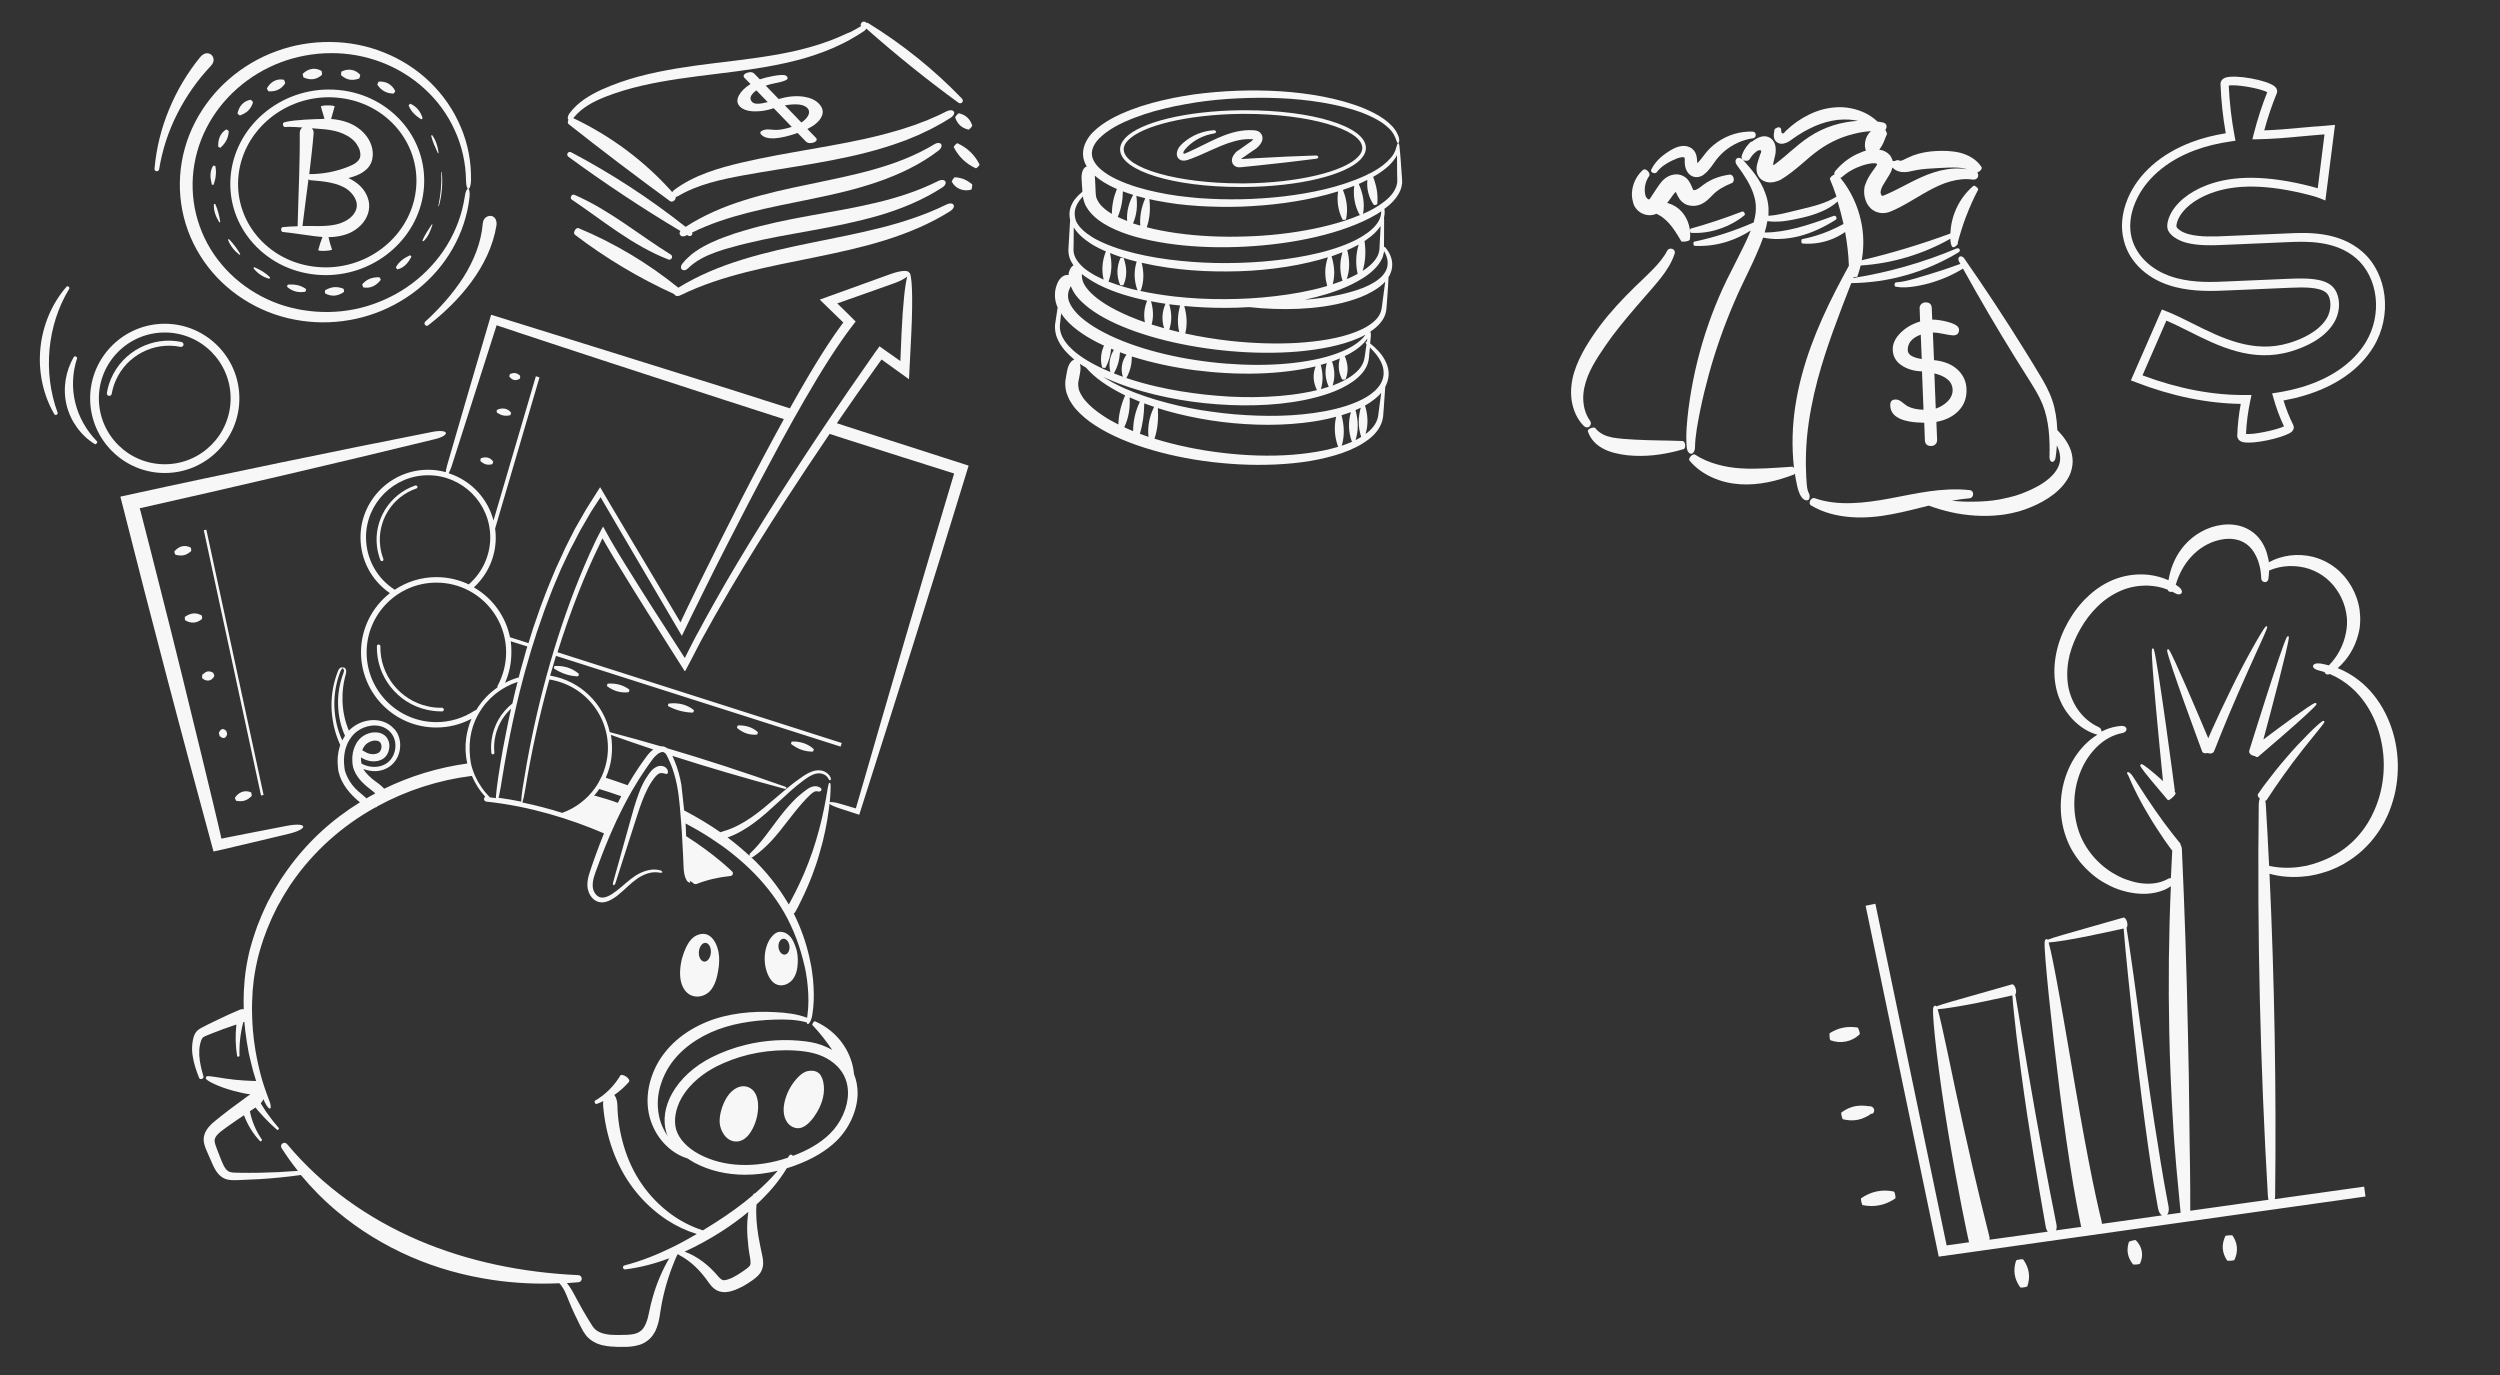 <?xml version="1.0" encoding="UTF-8"?>
<!-- Generator: Adobe Illustrator 27.2.0, SVG Export Plug-In . SVG Version: 6.00 Build 0)  -->
<svg xmlns="http://www.w3.org/2000/svg" xmlns:xlink="http://www.w3.org/1999/xlink" version="1.1" id="Finance" x="0px" y="0px" viewBox="0 0 2000 1100" style="enable-background:new 0 0 2000 1100;" xml:space="preserve">
<rect x="0" y="0" width="2000" height="1100" fill="#333333" stroke="none"/>
<style type="text/css">
	.st0{fill:#F7F7F7;}
</style>
<path class="st0" d="M845.8,270.7c1.4,3.4,3.4,6.4,5.6,9.1c2.3,2.7,4.8,5.1,7.4,7.3c0.2,0.2,0.5,0.4,0.7,0.6  c-2.3,0.5-4.7,3.4-5.8,8.9c0,0.2-0.3,1.5-0.7,3.8c-0.1,0.6-0.2,1.2-0.3,1.9c-0.1,0.3-0.1,0.7-0.2,1.1l-0.1,0.6  c0,0.2-0.1,0.4-0.1,0.6l0,0.4c-0.2,2.1-0.1,4.5,0.4,7c0.1,0.6,0.3,1.3,0.4,1.9c0.2,0.6,0.4,1.3,0.7,1.9c0.1,0.3,0.2,0.7,0.4,1  c0.2,0.3,0.3,0.6,0.4,1c0.3,0.6,0.6,1.3,0.9,2c1.4,2.5,3.1,5.1,5.2,7.5c2.1,2.4,4.5,4.7,7.1,6.9c2.6,2.2,5.5,4.3,8.6,6.3  c12.4,8,28,14.5,45.2,19.5c17.2,5,36.1,8.6,55.4,10.4c19.2,1.9,38.8,2,57.3,0.2c9.3-0.9,18.3-2.4,26.8-4.5c4.3-1,8.4-2.3,12.4-3.6  c4-1.4,7.8-3,11.4-4.8c3.6-1.8,6.9-3.9,10-6.2c3-2.3,5.7-5,7.7-8c2-3,3.3-6.4,3.8-9.7c0.2-0.9,0.2-1.5,0.2-2.3  c0.1-0.7,0.1-1.4,0.2-2.1c0.1-1.4,0.2-2.8,0.3-4.1c0.5-6.6,0.9-12,1.1-15.9c0.3-0.5,0.6-1,0.8-1.6c1.4-3.1,2.1-6.5,1.9-9.9  c-0.2-3.4-1.3-6.6-2.8-9.5c-1.5-2.9-3.4-5.5-5.6-7.8c-2-2.1-4.1-4.1-6.4-5.9l0.6-6.2c0.1-1.5-0.1-2.5-0.4-2.9c0-0.1,0.1-0.3,0.1-0.4  c3-2,5.8-4.3,8-7c2.2-2.6,3.8-5.7,4.4-8.9c0.1-0.8,0.3-1.6,0.3-2.3c0.1-0.7,0.1-1.4,0.2-2c0.1-1.3,0.2-2.6,0.3-3.9  c0.7-9.2,1.1-15.9,1.2-19.4c0.7-1,1.2-2.1,1.7-3.3c1.4-3.4,1.7-7.4,0.8-11c-0.9-3.6-2.7-6.7-4.9-9.3c-0.4-0.5-0.9-0.7-1.2-0.7v-1.2  l0.1-20.4c0-0.6,0-1-0.1-1.5c0,0,0,0,0,0l0.2-1.3c0.1-0.4,0.2-0.8,0.2-1.3l0.1-1.3c0.1-0.9,0-1.7-0.1-2.6c0-0.2-0.1-0.5-0.1-0.7  c1-0.8,2-1.5,3-2.3c2.9-2.4,5.4-5.1,7.4-8.1c2-3,3.4-6.3,3.7-9.6l0.1-0.6V146c0-0.4,0-0.8,0-1.2c0-0.9-0.1-1.5-0.1-2.2  c-0.1-1.4-0.2-2.8-0.3-4.1c-0.7-10.4-1.3-17.8-1.7-21.2c0-0.3-0.1-0.6-0.1-0.9c0-0.2-0.1-0.3-0.1-0.5c-0.1-0.5-0.3-0.9-0.4-1.1  c-0.1-0.1-0.1-0.1-0.2-0.2h0c-0.1-0.1-0.1-0.1-0.2-0.1c0,0,0,0,0,0c0,0,0,0-0.1,0c0,0,0,0,0,0c-0.3,0.1-0.6,0.5-0.8,1.3  c-0.1,0.2-0.1,0.4-0.2,0.7c-0.1,0.3-0.2,0.5-0.3,0.8c-0.2,0.6-0.3,1.3-0.6,2.1c-0.8,2.5-2.2,4.9-4,6.9c-1.8,2.1-3.8,4-6,5.7  c-3.3,2.6-7,4.8-10.8,6.8c-0.6,0.1-1.1,0.2-1.1,0.3c0,0.1,0,0.2-0.1,0.2c-0.8,0.4-1.6,0.8-2.4,1.2c-10.2,4.7-21,8.1-31.9,10.8  c-22,5.2-44.6,7.6-67.2,8.1c-11.3,0.2-22.6-0.1-33.9-0.9c-5.6-0.5-11.2-1.1-16.8-1.8c-5.6-0.8-11.1-1.7-16.6-2.9  c-11-2.3-21.8-5.4-31.8-10c-5-2.3-9.7-5.1-13.6-8.5c-3.8-3.4-6.8-7.7-6.9-12.1c-0.2-4.4,2.3-8.8,5.9-12.5c3.7-3.7,8.1-6.8,12.9-9.5  c4.8-2.7,9.9-4.9,15.1-6.9c5.2-2,10.5-3.8,15.9-5.3c5.4-1.5,10.9-2.8,16.4-4c5.5-1.1,11.1-2.1,16.6-3c11.2-1.7,22.4-2.8,33.7-3.3  c22.6-1.1,45.3-0.4,67.6,3.3c11.1,1.9,22.2,4.4,32.6,8.4c5.2,2,10.3,4.4,14.9,7.4c2.3,1.5,4.4,3.3,6.4,5.2c1.9,1.9,3.5,4.2,4.5,6.6  c0.2,0.4,0.3,0.7,0.5,1.1c0.1,0.3,0.2,0.7,0.3,1s0.2,0.6,0.4,0.8c0.1,0.3,0.2,0.5,0.2,0.7c0.3,0.8,0.7,1.3,1.1,1.3  c0.3,0,0.6-0.4,0.8-1.4c0-0.2,0.1-0.5,0.1-0.9c0-0.3-0.1-0.7-0.1-1c-0.1-0.4-0.1-0.8-0.2-1.2c-0.1-0.4-0.3-0.9-0.5-1.4  c-1.1-2.9-2.8-5.4-4.8-7.6c-2.1-2.2-4.3-4.1-6.7-5.8c-4.8-3.4-10-6-15.4-8.3c-10.7-4.4-21.9-7.4-33.2-9.6  c-22.6-4.3-45.7-5.5-68.7-4.7c-11.5,0.4-23,1.4-34.4,2.9c-5.7,0.8-11.4,1.8-17,2.9c-5.7,1.2-11.3,2.5-16.9,4  c-5.6,1.5-11.1,3.3-16.6,5.4s-10.8,4.4-16,7.3c-5.2,2.9-10.2,6.3-14.6,10.7c-2.2,2.2-4.1,4.8-5.6,7.8c-1.5,2.9-2.4,6.4-2.3,9.9  c0.1,3.5,1.3,6.9,3,9.7c0,0,0,0,0,0c-2.4,0.6-4.5,4-4.1,10.2c0,0.2,0.1,1.5,0.2,3.8c0.1,1.1,0.2,2.5,0.3,4.1c0,0.6,0.1,1.4,0.1,2.1  c-2,1.6-3.8,3.4-5.5,5.4c-2.1,2.6-3.8,5.7-4.5,9.2c-0.5,2.6-0.4,5.3,0.2,7.9l-1.1,19l-0.3,5.1c0,0.9,0.1,1.9,0.2,2.9  c0.2,0.9,0.3,1.9,0.6,2.8c0.7,2.4,1.9,4.5,3.3,6.5c-0.5,0.3-1.1,0.8-1.6,1.4c-0.6,0.7-1.1,1.7-1.6,2.8c-0.2,0.6-0.4,1.2-0.6,1.9  c-0.1,0.6-0.2,1.2-0.2,1.8c-0.8-0.2-1.7-0.2-2.8,0.1c-1.8,0.6-4.2,2.3-5.8,5.8c-0.1,0.2-0.8,1.5-1.5,4.1c-0.3,1.3-0.7,2.9-0.7,4.8  c0,0.9-0.1,1.9,0,3c0,0.5,0.1,1.1,0.2,1.6s0.2,1.1,0.3,1.7c0.3,1.6,0.9,3.2,1.6,4.8l-2.1,14C843.8,263.7,844.4,267.4,845.8,270.7  L845.8,270.7z M881.9,332.2c-2.8-1.9-5.3-3.7-7.6-5.7c-2.3-1.9-4.2-3.9-5.9-5.8c-1.7-1.9-2.9-3.9-3.9-5.7c-0.2-0.5-0.4-0.9-0.6-1.3  l-0.3-0.6c-0.1-0.2-0.1-0.4-0.2-0.6c-0.1-0.4-0.3-0.8-0.4-1.2c-0.1-0.4-0.2-0.8-0.2-1.2c-0.3-1.5-0.3-2.9-0.2-4v-0.2c0,0,0,0,0,0  c0-0.2,0.1-0.3,0.1-0.5c0.1-0.4,0.1-0.7,0.2-1.1c0.1-0.7,0.3-1.3,0.4-1.9c0.5-2.3,0.7-3.6,0.7-3.8c0.6-3.2,0.5-5.7-0.1-7.6  c1,0.7,2.1,1.5,3.2,2.1c0.6,0.4,1.1,0.7,1.7,1c1.7,2,3.6,3.9,5.6,5.7c2.3,2.1,4.8,4,7.3,5.8c5.1,3.6,10.5,6.7,16,9.5  c0.8,0.4,1.6,0.8,2.4,1.2c-3.3,7.6-5.2,15.2-5.4,23.3C890.1,337.3,885.8,334.9,881.9,332.2L881.9,332.2z M906.5,344.9  c-2.5-1-4.8-2-7.1-3.1c3.6-7.5,4.8-15.7,4.3-23.9c2.7,1.2,5.5,2.4,8.2,3.5C908.3,328.8,906.5,336.8,906.5,344.9L906.5,344.9z   M918.8,349.5c-2.3-0.8-4.6-1.6-6.9-2.5c2.4-7.9,3.4-15.9,3.5-24.3c2.6,1,5.2,1.9,7.9,2.8C919.5,333.1,917.9,341.2,918.8,349.5  L918.8,349.5z M1059.8,360.2c-8.3,1.7-17,2.9-26,3.6c-18,1.4-37.2,0.7-55.8-1.5c-18.7-2.2-37-6-53.6-11.1c-0.2-0.1-0.5-0.2-0.8-0.2  c2.6-8,3.2-16,2.7-24.5c2,0.6,4.1,1.3,6.1,1.9c11.9,3.4,24,6,36.2,7.9c12.2,1.9,24.5,3,36.8,3.4c12.3,0.4,24.7,0,37.1-1.4  c8.9-1,17.7-2.5,26.4-4.9c-1.8,8-1.3,16,1.5,23.8c0,0.1,0.2,0.1,0.3,0.2C1067.2,358.4,1063.6,359.4,1059.8,360.2L1059.8,360.2z   M1073.4,356.6c2.4-8.2,2-16.3-0.2-24.4c1.9-0.6,3.9-1.2,5.8-1.9c0.6-0.2,1.1-0.4,1.7-0.6c-2.2,7.8-2,15.6,0.7,23.4  c0,0.1,0.3,0.2,0.6,0.2C1079.2,354.5,1076.3,355.6,1073.4,356.6L1073.4,356.6z M1084.4,352.1c2.6-8,2.2-16,0-24  c1.4-0.6,2.8-1.2,4.2-1.9c-2.2,7.8-2.2,15.4,0.3,23.2c0,0,0.1,0.1,0.1,0.1C1087.5,350.5,1086,351.3,1084.4,352.1L1084.4,352.1z   M1103.5,325.2c-0.2,1.3-0.3,2.6-0.5,4c-0.1,0.7-0.2,1.4-0.3,2.1l-0.1,1.1c0,0.4-0.1,0.6-0.2,1c-0.5,2.6-1.7,5.2-3.5,7.6  c-1.7,2.3-3.9,4.4-6.5,6.2c2.4-7.5,1.9-15.3-0.4-22.8c1.3-0.7,2.7-1.5,4-2.4c2.7-1.8,5.2-3.8,7.5-6.1c0.5-0.5,1-1.1,1.5-1.7  C1104.6,317.5,1104.1,321.1,1103.5,325.2z M1100.3,282.7c1.9,2.3,3.5,4.7,4.7,7.3c1.2,2.6,1.9,5.3,1.9,8.1c0.1,2.7-0.6,5.4-1.8,7.8  s-3,4.6-5,6.6c-2.1,1.9-4.4,3.6-6.9,5.1c-5,3-10.5,5.2-16.2,7.1c-11.3,3.6-23.2,5.6-35.2,6.8c-12,1.2-24.1,1.4-36.1,1  c-12.1-0.4-24.1-1.4-36.1-3.1c-12-1.6-23.9-3.9-35.5-7c-11.7-3-23.2-6.8-34.2-11.6c-5.5-2.5-10.9-5.2-15.9-8.4  c-0.5-0.3-1-0.6-1.4-0.9c0.9,0.4,1.8,0.8,2.6,1.2c12.4,5.6,25.3,9.7,38.4,12.9c13.1,3.2,26.5,5.5,39.8,6.9  c6.7,0.7,13.4,1.2,20.2,1.5c6.7,0.3,13.5,0.4,20.2,0.2c13.5-0.3,27-1.6,40.3-4.3c6.6-1.4,13.2-3.1,19.7-5.4  c6.4-2.3,12.7-5.2,18.4-9.2c2.8-2,5.5-4.3,7.8-7.1c2.3-2.8,4.1-6.1,4.8-9.7c0.1-0.9,0.3-1.8,0.4-2.7l0.2-2.5l0.5-5l0-0.4  C1097.5,279.6,1099,281.1,1100.3,282.7L1100.3,282.7z M1053.6,312.1c-3.5,0.9-7,1.6-10.6,2.2c-12.9,2.3-26.1,3.2-39.3,3.4  c-6.6,0.1-13.2-0.1-19.8-0.4c-6.6-0.4-13.2-0.9-19.7-1.6c-13.1-1.5-26.2-3.5-39-6.5c-8.3-1.9-16.5-4.2-24.5-6.9c0.2,0,0.4,0,0.5-0.1  c3.1-5.7,4.2-10.9,4.3-17c0.2,0.1,0.5,0.1,0.7,0.2c15.3,4.8,32.1,8.4,49.2,10.7c17.1,2.2,34.5,3.2,51.2,2.7  c16.5-0.5,32.2-2.4,45.9-5.7C1050.1,299.2,1050.4,306,1053.6,312.1L1053.6,312.1z M898.3,301.4c-2.5-0.9-5-1.8-7.4-2.8  c0.2,0,0.3,0,0.3-0.1c3.1-5.5,4.4-10.8,4.8-16.7c1.7,0.6,3.5,1.3,5.2,1.9C897.5,288.7,896.3,295.2,898.3,301.4L898.3,301.4z   M1063,309.4c-0.3,0.1-0.6,0.2-0.9,0.3c-1.8,0.6-3.6,1.1-5.4,1.6c2-6.7,1.6-12.8-0.1-19.4c1.6-0.4,3.2-0.9,4.8-1.4  C1059.7,296.9,1060.2,303.2,1063,309.4L1063,309.4z M1073.7,303.6c0.1,0.2,2.6,0.1,2.7-0.1c2.6-6.3,2-12.5-0.6-18.6  c3.8-1.8,7.1-3.8,10-5.9c3.6-2.6,6.3-5.5,8.1-8.2l-0.4,2.5c-1.1-0.1-1.4,0.9-0.3,2.2l-0.4,2.7l-0.7,5l-0.4,2.5  c-0.1,0.8-0.3,1.5-0.4,2.2c-0.8,2.9-2.3,5.6-4.4,7.9c-2.1,2.3-4.6,4.3-7.2,6c-4.2,2.7-8.8,4.8-13.6,6.6c2.1-6.5,1.7-12.9-0.5-19.2  c2.2-0.8,4.3-1.6,6.3-2.5C1070.3,292.4,1070.8,298,1073.7,303.6L1073.7,303.6z M1106.1,241c-0.2,1.2-0.3,2.5-0.5,3.8  c-0.1,0.7-0.2,1.3-0.3,2c-0.1,0.6-0.3,1.2-0.4,1.8c-0.6,2.4-2,4.7-3.9,6.8c-3.9,4.2-9.7,7.5-16.3,10.1c-13.3,5.2-29.6,7.7-46.7,8.8  c-17.1,1-35.2,0.4-53-1.5c-12.6-1.4-25-3.4-36.8-6c1.8-7.3,1.3-14.7-0.8-22c10.8,1,21.6,1.5,32.4,1.5c6.5,0,13.1-0.2,19.6-0.6  c6.4,0.7,12.9,1.2,19.4,1.4c13.3,0.5,26.7,0,40.1-1.9c6.7-1,13.3-2.3,19.8-4.2c6.5-1.9,12.9-4.2,19-7.7c3-1.7,5.9-3.6,8.6-6.1  c0.7-0.6,1.3-1.3,1.9-2C1107.7,229,1107,234.4,1106.1,241L1106.1,241z M943.4,265.7c-2.7-0.6-5.3-1.3-8-2c2.3-6.8,2-13.4,0-20.3  c1.1,0.1,2.1,0.3,3.2,0.4c1.8,0.2,3.6,0.4,5.5,0.6C942.1,251.6,941.7,258.7,943.4,265.7z M939.5,237.2c-9.4-1.1-18.8-2.6-28-4.6  c0.6,0,1.2-0.1,1.2-0.3c2.6-7.4,2.5-14.7,0.6-22.1c6.9,1.6,13.9,2.9,20.9,3.9c12.6,1.8,25.3,2.8,38,3c6.4,0.1,12.7,0.1,19.1-0.1  c6.4-0.2,12.7-0.6,19-1.2c12.7-1.2,25.3-3.1,37.7-6.1c4.8-1.1,9.6-2.4,14.3-3.9c-1.3,3.9-2.1,7.9-2.1,11.9c0,2.1,0.2,4.2,0.5,6.3  c0.2,1.1,0.4,2.1,0.7,3.1l0.1,0.4c0,0.1,0.1,0.4,0.1,0.6c0.1,0.2,0.1,0.4,0.2,0.6c-0.6,0.2-1.2,0.4-1.8,0.6  c-12.9,3.7-26.2,6-39.7,7.6c-6.7,0.8-13.4,1.4-20.2,1.8c-6.8,0.4-13.5,0.6-20.3,0.6C966.5,239.4,953,238.7,939.5,237.2L939.5,237.2z   M931.3,262.6c-3.4-1-6.7-2-10-3c1.7-6.2,1.3-12.4-0.5-18.6c3.8,0.8,7.7,1.4,11.6,2C929.6,249.4,929.2,256.1,931.3,262.6z   M915.9,257.8c-8.7-3-16.6-6.4-23.4-9.9c-11.4-5.8-19.7-12.5-23.5-17.9c-2-2.7-2.8-4.9-3.1-6.4c-0.1-0.4-0.2-0.7-0.2-1  c0-0.3,0-0.5-0.1-0.7c0-0.4-0.1-0.6-0.1-0.7c0-0.5,0-0.9,0-1.5c0-0.2,0-0.3,0-0.5c1.3,1.1,2.7,2.2,4.2,3.1c2.9,2,6,3.8,9.1,5.4  c6.3,3.2,12.8,5.7,19.4,7.8c6.4,2,13,3.7,19.5,5.1C915.4,246.1,914.8,252,915.9,257.8L915.9,257.8z M888,202.4  c2.9,1.2,5.9,2.3,8.9,3.3c4.1,1.4,8.2,2.5,12.4,3.6c-2.3,7.7-2.1,15.4,0.7,23c-3.4-0.8-6.8-1.6-10.1-2.6c-4.4-1.3-8.8-2.7-13.1-4.4  C889.6,217.8,889.7,210.1,888,202.4L888,202.4z M1110,208.2c0.4,2.9,0,5.9-1.3,8.4c-1.3,2.6-3.3,4.8-5.7,6.7  c-2.3,1.9-5.1,3.5-7.9,4.9c-5.6,2.8-11.8,4.7-18,6.3c-6.2,1.6-12.6,2.8-19,3.7c-4.7,0.7-9.5,1.2-14.3,1.6c6.1-1.3,12.1-2.9,18.1-4.7  c6.6-2.1,13.2-4.5,19.4-7.6c3.1-1.5,6.2-3.2,9.2-5.1c3-1.9,5.8-4,8.4-6.5c2.6-2.5,5-5.4,6.6-8.8c0.2-0.4,0.4-0.8,0.6-1.3l0.4-1.4  c0.3-0.9,0.5-1.9,0.7-2.8c0.1-0.2,0.1-0.5,0.1-0.7C1108.6,203.3,1109.6,205.7,1110,208.2L1110,208.2z M1074,224.6  c-2.6,1-5.2,1.9-7.9,2.8l0.1-0.2c0.3-1.1,0.5-2.1,0.7-3.1c0.3-2.1,0.5-4.2,0.5-6.3c-0.1-4.2-0.8-8.4-2.1-12.6c0-0.1-0.1-0.1-0.3-0.1  c0.5-0.2,1-0.3,1.5-0.5c2.5-0.9,5-1.8,7.5-2.8C1071.7,209.3,1071.6,216.9,1074,224.6L1074,224.6z M1077.8,200.1  c2.2-0.9,4.3-1.9,6.4-3l2.1-1.1l0.6-0.3c-2.2,7.6-2.6,15.4-0.8,23.4c-2.3,1.3-4.7,2.4-7.1,3.5c-0.5,0.2-1,0.4-1.6,0.6  C1080,215.6,1079.8,207.9,1077.8,200.1L1077.8,200.1z M1091.6,192.8c0.3-0.2,0.7-0.4,1-0.6c2.7-1.9,5.3-3.9,7.6-6.2  c1.6-1.6,3-3.3,4.3-5.2l-0.8,15.5l-0.1,2.5l-0.1,1.1c0,0.4-0.1,0.8-0.2,1.1c-0.2,0.7-0.3,1.5-0.6,2.1l-0.4,1.1  c-0.1,0.4-0.3,0.7-0.5,1c-1.4,2.7-3.5,5.1-5.9,7.2c-1.8,1.6-3.7,3-5.8,4.3C1092.5,209,1092.8,201,1091.6,192.8L1091.6,192.8z   M1093.9,143.9L1093.9,143.9c-0.7,7.1,1,14.1,5.2,20.1c0.2,0.3,2.6-0.3,2.7-0.7c0.8-7.8-0.6-14.7-3.3-21.8c3.6-2,7-4.3,10.2-6.9  c2.3-1.8,4.4-4,6.2-6.3c1-1.3,2-2.7,2.7-4.2c0,3.8,0,8.8,0.1,14.8c0,1.3,0,2.7,0.1,4.1c0,0.7,0,1.4,0,2c0,0.6,0,1.3-0.2,1.9  c-0.4,2.6-1.7,5.1-3.4,7.6c-3.6,4.9-9.4,9.1-15.8,12.7c-2.5,1.4-5.2,2.7-8,3.9c1.6-8.4,0-16.3-3.4-23.9  C1089.3,146.1,1091.6,145,1093.9,143.9L1093.9,143.9z M919.5,159.3c1.7,0.4,3.3,0.7,5,1.1c5.7,1.1,11.4,2,17.1,2.8  c5.7,0.7,11.5,1.2,17.2,1.6c11.5,0.7,23,0.9,34.5,0.5c23-0.9,45.9-3.7,68.2-9.6c3-0.8,6-1.7,9-2.6c-1.2,7.9,0,15.5,3.6,22.7  c0.2,0.3,2.6,0,2.7-0.3c1.8-8.2,0.6-16-2.5-23.6c3.1-1,6.1-2.1,9.1-3.3c-1,8.1,0.3,15.8,4.2,23.1c0.1,0.1,0.4,0.1,0.9,0.1  c-0.2,0.1-0.4,0.2-0.7,0.3c-3.7,1.5-7.5,3-11.5,4.3c-8,2.6-16.5,4.8-25.3,6.6c-17.7,3.6-36.5,5.7-55.3,6.2  c-18.7,0.6-37.3-0.3-54.3-2.7c-8.5-1.2-16.5-2.7-24-4.7C919.9,174.6,920.4,167.1,919.5,159.3L919.5,159.3z M916.2,158.6  c-3.1,7.1-4.5,14.4-4,21.9c-2-0.6-3.9-1.2-5.8-1.8c3.1-6.9,3.7-14.3,2.7-22C911.5,157.4,913.8,158,916.2,158.6L916.2,158.6z   M898.3,153.1c2.8,1,5.5,2,8.3,2.8c0,0-0.1,0-0.1,0c-3.6,6.6-5.3,13.6-4.8,20.9c-1.7-0.7-3.4-1.4-5-2.1c-0.9-0.4-1.7-0.8-2.5-1.2  C897,167,898.2,160.2,898.3,153.1L898.3,153.1z M875.8,140.5c4.7,4.1,9.9,7.1,15.3,9.6c0.8,0.4,1.6,0.7,2.4,1.1  c-2.6,6.4-4,13-4,19.9c-0.3-0.2-0.7-0.4-1-0.6c-1.3-0.7-2.3-1.6-3.5-2.4c-1-0.9-2.1-1.6-2.9-2.5c-0.9-0.8-1.6-1.7-2.3-2.5  c-0.6-0.9-1.2-1.7-1.6-2.5c-0.9-1.6-1.4-3.1-1.5-4.5c-0.1-0.6-0.1-1.7-0.2-2.6c0-0.9-0.1-1.8-0.1-2.6c-0.1-1.6-0.2-3-0.2-4.2  c-0.1-2.3-0.2-3.6-0.2-3.8C876,142,875.9,141.2,875.8,140.5C875.8,140.5,875.8,140.5,875.8,140.5L875.8,140.5z M859.9,168.7  c0.4-2.8,1.7-5.4,3.4-7.9c0.9-1.3,2-2.5,3.1-3.7v0.1c0.1,0.7,0.1,1.4,0.3,2.1c0.2,0.7,0.4,1.4,0.6,2.1c0.2,0.7,0.5,1.4,0.8,2.1  c0.2,0.4,0.3,0.7,0.5,1.1l0.6,1c0.7,1.4,1.7,2.6,2.7,3.9c1,1.2,2.1,2.4,3.3,3.5c1.2,1.2,2.5,2.1,3.8,3.2c1.4,0.9,2.8,2,4.2,2.8  c2.9,1.8,6.1,3.4,9.5,4.9c3.4,1.5,6.9,2.8,10.6,4c3.7,1.2,7.6,2.3,11.6,3.2c8,1.9,16.5,3.4,25.3,4.5c17.7,2.2,36.8,2.7,55.9,1.7  c19.1-1,38.4-3.5,56.4-7.7c9-2.1,17.7-4.6,25.9-7.6c4.1-1.5,8-3.1,11.8-4.8c3.8-1.8,7.4-3.6,10.8-5.6c1.4-0.8,2.7-1.7,4-2.6  c0,2.6-0.7,5.2-1.9,7.5c-1.4,2.6-3.3,4.8-5.6,6.9c-2.2,2-4.7,3.8-7.3,5.4c-1.3,0.8-2.6,1.6-4,2.3l-2,1.1l-2.1,1  c-5.6,2.6-11.4,4.7-17.3,6.5c-5.9,1.8-12,3.3-18.1,4.5c-12.2,2.5-24.6,4.1-37,5.1c-6.2,0.5-12.5,0.8-18.7,1  c-6.2,0.2-12.5,0.2-18.7,0.1c-12.5-0.3-24.9-1.2-37.3-2.8c-12.3-1.6-24.6-4-36.5-7.5c-5.9-1.8-11.7-3.9-17.3-6.5  c-1.4-0.6-2.7-1.4-4.1-2l-2-1.1c-0.7-0.4-1.3-0.8-1.9-1.2c-2.6-1.6-5-3.4-7.1-5.4c-2.1-2-4-4.3-5.2-6.9  C859.9,174.3,859.5,171.5,859.9,168.7L859.9,168.7z M858.8,200.1l0.1-5.1l0.1-13c1.1,1.8,2.5,3.5,3.9,5c2.3,2.4,4.9,4.6,7.6,6.4  c0.7,0.5,1.3,0.9,2,1.4l2.1,1.3c1.4,0.8,2.8,1.6,4.3,2.3c1.9,1,3.8,1.9,5.8,2.7c-2.9,7.4-3.6,15-1.8,22.6c-0.7-0.3-1.3-0.6-1.9-0.9  c-3-1.4-6-2.9-8.7-4.7c-2.8-1.7-5.4-3.7-7.6-6c-2.2-2.3-4.1-4.8-5.1-7.7c-0.3-0.7-0.4-1.4-0.6-2.2  C859,201.5,858.9,200.9,858.8,200.1L858.8,200.1z M855.9,230.5c0.3-0.6,0.5-1.1,0.7-1.6c0.9,2.2,2.2,4.7,4,7.2  c5.5,7.3,15.1,14.5,27.4,20.6c24.7,12.3,60,21,96.3,24.2c18.2,1.6,36.7,1.8,54.3,0.3c17.5-1.6,34.3-4.7,48.2-10.7  c2-0.9,3.9-1.8,5.7-2.8c-0.2,0.3-0.4,0.6-0.7,0.9c-1.8,2.4-4.7,5-8.5,7.5c-7.6,4.9-18.9,9.1-32.2,11.7c-13.4,2.7-28.8,4.1-45,4.1  c-16.2,0-33.2-1.3-49.9-3.9c-16.6-2.5-32.9-6.4-47.5-11.3c-7.3-2.5-14.2-5.2-20.5-8.2c-6.3-3-12-6.2-16.9-9.6  c-4.9-3.4-8.9-6.9-11.7-10.4c-2.9-3.5-4.4-6.8-5-9.5C853.8,233.6,855.9,230.7,855.9,230.5L855.9,230.5z M847.9,260.3l1-9.6  c0.9,1.4,2,2.8,3.1,4.2c3.7,4.4,8.5,8.4,14,12.1c5.2,3.5,10.9,6.6,17.2,9.5c-2.5,5.4-3.1,11.5-1.5,17.4c0.1,0.3,2.6,0.6,2.7,0.3  c2.7-5,4-9.9,4.5-15.2c0.7,0.3,1.5,0.6,2.2,0.9c-3.3,5.2-4.4,11.5-2.8,17.7c-0.2-0.1-0.5-0.2-0.7-0.3c-6-2.5-11.9-5.4-17.5-8.7  c-1.4-0.8-2.7-1.7-4.1-2.6c-1.3-1-2.7-1.8-3.9-2.8c-2.6-1.9-4.9-4.1-7.1-6.4c-2.1-2.3-4-4.9-5.3-7.7  C848.4,266.3,847.7,263.3,847.9,260.3L847.9,260.3z"></path>
<path class="st0" d="M996.5,88.2c-1.3,0-2.6,0-3.9,0c-43.4,0.5-80.6,9.5-92.5,22.3c-2.8,3.1-4.2,6.3-4,9.6c1,16.8,43,29.5,96.2,29.5  c1.3,0,2.6,0,3.9,0c43.4-0.5,80.6-9.5,92.5-22.3c2.8-3.1,4.2-6.3,4-9.6C1091.7,101,1049.7,88.2,996.5,88.2L996.5,88.2z   M1089.8,117.9c0.2,2.5-0.9,5-3.2,7.4c-11.2,12.1-48.4,20.9-90.4,21.4c-1.2,0-2.5,0-3.7,0c-50.2,0-92.6-12-93.5-26.8  c-0.2-2.5,0.9-5,3.2-7.4c11.2-12.1,48.4-20.9,90.4-21.4c1.2,0,2.5,0,3.7,0C1046.4,91.1,1088.9,103.2,1089.8,117.9  C1089.8,117.9,1089.8,117.9,1089.8,117.9z"></path>
<path class="st0" d="M898.8,228c3.1-7.1,2.7-14.3,0.1-21.5c-0.1-0.3-2.5-0.3-2.6,0c-3,7.1-3.2,14.3-0.2,21.5  C896.2,228.3,898.7,228.3,898.8,228L898.8,228z"></path>
<path class="st0" d="M1052.5,124.4c-15.7,0.5-31.3,1.2-47,2.1l-11.7,0.7l-0.4,0h-0.2c-0.1,0,0,0,0,0h0c0,0-0.1,0-0.1,0  c0,0-0.1-0.1-0.1-0.1c0-0.1,0-0.1,0.1-0.1c0,0,0,0,0,0l0,0l0.3-0.3c0.1-0.1,0.2-0.2,0.4-0.3l0.2-0.1l0.3-0.2l1.2-0.8l2.4-1.7  l4.8-3.3l1.2-0.8l0.6-0.4l0.8-0.6c1-0.8,1.9-1.7,2.7-2.8c0.2-0.2,0.4-0.5,0.7-1c0.2-0.4,0.5-0.9,0.7-1.3c0.4-0.9,0.6-1.8,0.6-2.7  c0-0.9-0.1-1.8-0.5-2.7c-0.4-0.8-1-1.5-1.7-2.2c-0.8-0.6-1.7-1.1-2.7-1.3c-0.9-0.3-2.3-0.3-2.6-0.3c-1.1,0-2.3-0.1-3.4-0.1l-3.4,0.2  c-1.1,0.1-2.2,0.3-3.3,0.4c-4.4,0.7-8.7,2-12.8,3.5c-8.2,3.1-15.6,7.2-23,10.7c-1.9,0.9-3.7,1.8-5.6,2.6l-2.8,1.2l-0.2,0.1l-0.1,0  c-0.1,0-0.1,0.1-0.2,0.1c-0.1,0-0.3,0.1-0.4,0.1c-0.3,0-0.5-0.2-0.6-0.5s0-0.6,0.1-0.9c0.3-0.7,0.7-1.4,1.2-2c0.7-0.7,1.3-1.5,2-2.2  c5.6-5.6,13.1-9.3,21.1-10.6c2.4-0.3,2.3-2.7-0.3-2.6c-8.7,0.6-17.2,4-23.9,9.8c-0.8,0.7-1.7,1.5-2.4,2.3c-0.9,0.9-1.7,2-2.2,3.2  c-0.7,1.6-1.1,3.4-0.7,5.1c0.4,1.7,1.7,3,3.3,3.6c0.8,0.3,1.7,0.4,2.6,0.3c0.5,0,0.9-0.1,1.3-0.2c0.4-0.1,1-0.3,1.2-0.3l3.1-1.1  c2-0.8,4-1.6,6-2.4c7.8-3.3,15.3-7.1,22.9-9.8c3.8-1.3,7.7-2.4,11.5-3c1-0.1,1.9-0.2,2.9-0.3l2.9-0.1l2.9,0.1c0.3,0,0.5,0,0.5,0l0,0  c0,0-0.1,0.1-0.2,0.2c-0.4,0.5-0.9,1-1.4,1.4l-0.4,0.3l-0.6,0.4l-1.2,0.8l-4.8,3.4l-2.4,1.7l-1.2,0.8l-0.3,0.2l-0.4,0.3  c-0.3,0.2-0.5,0.4-0.8,0.6l-0.3,0.3l-0.2,0.2l-0.2,0.3c-0.3,0.3-0.6,0.7-0.9,1.1c-0.6,0.7-1,1.6-1.4,2.4c-0.6,1.6-0.7,3.3,0,4.8  c0.7,1.5,2,2.6,3.6,3c0.8,0.2,1.7,0.3,2.6,0.2c0.5,0,0.9-0.1,1.4-0.1l0.9-0.1l11.7-1.2c15.6-1.6,31.1-3.4,46.7-5.4  C1055.3,126.8,1055.3,124.3,1052.5,124.4L1052.5,124.4z"></path>
<path class="st0" d="M1002.5,111.2L1002.5,111.2L1002.5,111.2z"></path>
<path class="st0" d="M345.9,345.5c-40.6,8-81.1,16.2-121.6,24.6c-20.2,4.2-40.5,8.5-60.8,12.7l-30.4,6.5l-36.8,8l19.1,74.9  c5.9,22.8,11.8,45.6,17.8,68.4c6,22.8,12,45.6,18.1,68.3c6.5,24.1,13,48.2,19.5,72.3l11.2-2.5l7-1.7l14.1-3.3l28.1-6.7  c16-4,14.8-9.4-1.4-6.4l-28.4,5.5l-14.2,2.8l-7.1,1.4l-0.9,0.2l-0.4,0.1l-0.6,0.1l-1.1,0.2l-0.3-1.4l-0.1-0.3l0-0.2l-0.1-0.5  l-0.5-2.2l-2-8.6l-4.1-17.2l-8.3-34.4c-5.6-22.9-11.2-45.8-16.8-68.7s-11.4-45.7-17.2-68.6l-8.7-34.3l-4.4-17.1l-2.2-8.6l-0.6-2.1v0  l0-0.1c18-4.1,36.1-8.2,54.2-12.3c20.2-4.7,40.3-9.3,60.5-14c40.3-9.4,80.5-19,120.7-28.8C360.7,348.4,359.5,342.9,345.9,345.5  L345.9,345.5z"></path>
<rect x="185.8" y="421.3" transform="matrix(0.978 -0.211 0.211 0.978 -107.579 51.361)" class="st0" width="2.1" height="217"></rect>
<path class="st0" d="M677.2,341.1c-2.6-0.8-5.1-1.6-7.7-2.5c1.4-2,2.8-4.1,4.2-6.2c7.8-11.3,15.6-22.5,23.6-33.7l6-8.4l1.5-2.1  l0.4-0.5l0,0l0,0c0,0,0-0.1,0.1-0.1l0.1,0.1l21.8,15.7l1.8-35.7c1.6-32.9,0.4-49.5-1.7-49.6c-0.7-1.9-6-2.1-15.3,1.3l-56.2,20.3  l18,17.5l0.7,0.7l0.1,0c0,0,0.1,0.1,0.1,0.1l-0.1,0.1l-1,1.3c-1,1.3-1.9,2.6-2.8,3.9l-2.8,3.9c-7.3,10.6-14,21.4-20.5,32.3  c-5.3,9-10.5,18-15.6,27.2c-16.1-5.1-32.2-10.2-48.3-15.4L489.9,282l-97-30.2l-18.1,61.6l-17,58.5c-0.7,2.5-1.1,4.5-1.2,5.8  c-4.5-1.2-9.2-1.9-14.1-1.9c-29.8,0-54.1,24.3-54.1,54.1c0,18,8.8,34.5,23.5,44.6c-14,11-23.1,28.1-23.1,47.3  c0,33.2,27,60.2,60.2,60.2c9.9,0,19.5-2.4,28.2-7c-2,4.7-3.4,9.7-4.2,15c-1,7-0.7,14,0.8,20.8c-23.1,3.2-45.6,10-66.5,20.2  c-0.2-0.3-0.5-0.7-0.9-1c-0.1-0.1-0.7-0.7-1.7-1.6c-0.5-0.4-1.2-1-1.9-1.5c-0.7-0.5-1.5-1.1-2.4-1.8c-1.7-1.2-3.7-2.8-5.6-4.7  c-1.5-1.5-3-3.2-4.1-5.2c0.3,0.1,0.5,0.2,0.8,0.3c2.5,0.8,5,1.3,7.6,1.4c2.6,0.1,5.3-0.3,7.8-1.2c2.5-0.9,4.9-2.3,6.8-4.1  c2-1.9,3.5-4.1,4.6-6.5c2.1-4.9,2.5-10.5,0.8-15.6c-0.4-1.3-1-2.5-1.7-3.7c-0.4-0.6-0.7-1.1-1.2-1.7c-0.4-0.6-0.9-1-1.4-1.5  c-1.8-2-4.1-3.5-6.5-4.6c-5-2.2-10.5-2.4-15.6-1.2c-5.1,1.2-9.9,3.9-13.6,7.7c0,0,0,0,0,0c-0.4-0.8-0.6-1.7-1-2.5  c-0.4-1-0.8-2.1-1.1-3.2c-1.3-4.2-2.2-8.4-2.6-12.4c-0.9-8-0.3-15.1,0.7-20.5c0.5-2.7,1.1-5,1.6-6.8c0.3-1,0.4-2.1,0.2-2.9  c-0.2-0.9-0.6-1.5-1-1.8c-0.5-0.5-1.1-0.5-1.4-0.4c-0.3,0.1-0.5,0.2-0.6,0.4c-0.1,0.2,0.4,0.3,0.9,0.9c0.4,0.6,0.6,1.7-0.1,3.3  c-0.7,1.8-1.5,4.1-2.2,6.9c-1.5,5.5-2.5,12.9-1.9,21.4c0.3,4.2,1,8.7,2.3,13.3c0.3,1.1,0.7,2.3,1.1,3.4c0.4,1.1,0.8,2.4,1.3,3.4  c0.2,0.5,0.4,1,0.7,1.6c-0.8,1.2-1.5,2.4-2.2,3.7c-0.9-1.9-1.7-4-2.4-6c-0.4-1.1-0.8-2.2-1.1-3.4l-0.5-1.7l-0.4-1.7  c-1.1-4.6-1.7-9.4-1.9-14.1c-0.3-9.5,1.3-19.1,4.7-28c0.9-2.3,1.9-2.7,1.9-3.2c0-0.2-0.5-0.5-1.3-0.2c-0.8,0.3-1.8,1.2-2.3,2.6  c-3.7,9.1-5.5,19-5.3,28.8c0.1,4.9,0.7,9.8,1.7,14.7l0.4,1.8l0.5,1.8c0.3,1.2,0.7,2.4,1,3.6c0.8,2.3,1.6,4.6,2.6,6.9  c0.3,0.6,0.5,1.2,0.8,1.8c-0.2,0.6-0.4,1.3-0.6,1.9c-1.4,5-1.9,10.2-1.3,15.4l0.1,1l0.1,0.9l0.1,0.9l0,0.2c0,0.1,0,0.3,0.1,0.4  l0.1,0.5c0.3,1.2,0.7,2.5,1.1,3.8c0.9,2.5,2,4.8,3.4,7c2.7,4.4,6.2,8.2,10,11.6c0.9,0.8,1.8,1.6,2.7,2.2  c-11.1,6.9-21.7,14.8-31.3,23.7c-11.6,10.7-21.9,22.8-30.6,35.9l-1.7,2.5l-1.5,2.5l-3.1,5c-0.5,0.8-1,1.7-1.5,2.6l-1.4,2.6l-2.8,5.2  l-2.5,5.3l-1.2,2.7c-0.4,0.9-0.8,1.8-1.2,2.7L207,738l-1.1,2.7c-0.4,0.9-0.6,1.9-1,2.8c-1.2,3.7-2.6,7.4-3.6,11.2l-1.6,5.7  c-0.5,1.9-0.9,3.8-1.3,5.8c-1.6,7.7-2.7,15.5-3.1,23.4l-0.2,2.9l-0.1,2.9c0,2-0.1,3.9-0.1,5.9c0,2,0.1,4.1,0.1,6.1  c-0.9-0.2-1.9-0.1-3,0.3c-5.7,2.4-11.3,4.9-16.8,7.6c-2.8,1.3-5.5,2.7-8.3,4l-4.1,2.1c-1.3,0.7-3,1.4-4.7,2.9  c-0.9,0.8-1.6,1.7-2.1,2.7c-0.5,0.9-0.9,1.9-1.1,2.7c-0.3,0.9-0.4,1.7-0.6,2.5c-0.2,0.8-0.3,1.7-0.4,2.5c-0.4,3.3-0.3,6.7,0.2,9.8  c0.9,6.4,3,12.3,5.3,18c0.8,1.6,3.8,0.4,3.4-1.2c-1.7-5.8-3.1-11.6-3.4-17.3c-0.1-2.8,0-5.7,0.6-8.3c0.2-0.7,0.3-1.3,0.5-2  c0.2-0.6,0.4-1.3,0.6-1.8c0.2-0.5,0.5-1,0.8-1.4c0.3-0.4,0.5-0.6,0.8-0.8c0.6-0.5,1.8-0.9,3.2-1.5l4.2-1.7c2.8-1.1,5.6-2.2,8.4-3.2  c3.5-1.3,7-2.5,10.6-3.7c-0.9,8.5-0.8,17,0.6,25.3c0.2,0.7,1.9,0.5,1.9-0.2c-0.3-9.1,0.7-18.2,3-26.9c0.3-0.1,0.6-0.2,0.9-0.3  c0.2,2.3,0.4,4.6,0.7,7c0.2,1.9,0.5,3.9,0.8,5.8l0.4,2.9l0.5,2.9l1,5.8l1.3,5.7c0.4,1.9,0.9,3.8,1.4,5.7c0.5,1.9,0.9,3.8,1.5,5.6  c0.6,2,1.2,3.9,1.8,5.9c-0.9,0-2.1,0-3.4-0.1c-3.6-0.1-8.5-0.4-13.5-0.9c-5-0.5-10.1-1.3-14.2-2c-4.1-0.6-7.2-1.1-8.3-0.8  c-0.7,0.2-1.1,1.6-0.7,2.1c0.6,0.9,3.4,2.7,7.3,4.4c3.9,1.8,9,3.6,14.1,5c5.1,1.4,10.2,2.5,14.1,3c-0.6,0.3-1.1,0.7-1.7,1.1  c-4.8,3.5-9.6,7-14.4,10.6c-2.4,1.8-4.7,3.6-7.1,5.5l-3.5,2.8c-1.1,0.9-2.4,1.9-3.6,3c-1.2,1.1-2.4,2.3-3.6,3.8  c-1.1,1.5-2.2,3.2-2.8,5.2c-0.7,2-0.8,4.3-0.5,6.2c0.3,2,0.9,3.7,1.5,5.2c0.6,1.5,1.2,2.8,1.8,4.2l1.8,4.1l1.8,4.1  c0.6,1.4,1.3,2.8,2.1,4.2c0.8,1.4,1.8,2.9,3.1,4.2c1.3,1.3,2.9,2.6,4.8,3.3c1.9,0.8,3.7,1,5.4,1.1c1.7,0.1,3.2,0,4.7,0  c5.9-0.2,11.9-0.5,17.8-0.8c11-0.7,21.9-1.8,32.8-3.3c8.8,10.6,18.6,20.5,29.3,29.4c17.6,14.7,37.4,26.8,58.5,36  c21.1,9.2,43.4,15.3,66,18.6c17.6,2.6,35.4,3.4,53,2.6c1.3,1.4,2.4,3,3.4,4.7c1.6,2.9,2.9,6.2,4.2,9.5c2.7,6.7,5.8,13.3,9.1,19.8  c0.9,1.6,1.7,3.2,2.6,4.8c1.2,1.9,2.5,3.7,4.2,5.2c0.8,0.8,1.8,1.4,2.7,2.1c0.5,0.3,1,0.6,1.4,0.8c0.5,0.3,1,0.6,1.5,0.8l1.5,0.7  c0.5,0.2,1,0.3,1.5,0.5c1,0.4,2,0.6,3,0.8c4,0.9,7.9,1.1,11.6,1.2c1.9,0,3.7,0,5.5,0h1.4l1.5-0.1l1.5-0.1l1.5-0.2  c0.5-0.1,1-0.1,1.5-0.2l1.6-0.3c1-0.2,2.1-0.5,3.1-0.8c0.5-0.1,1-0.4,1.6-0.6c0.5-0.2,1-0.4,1.5-0.7c1-0.6,2-1.1,3-1.9  c1-0.7,1.8-1.5,2.6-2.3c0.4-0.4,0.7-0.9,1.1-1.3c0.4-0.4,0.7-0.9,1-1.4l0.9-1.4c0.3-0.5,0.5-1,0.8-1.4c0.5-1,0.8-1.9,1.2-2.9  c1.4-3.9,2.1-7.7,2.6-11.3c0.5-3.4,1.1-6.9,1.8-10.3c2.6-12.5,6.6-24.7,11.9-36.5c0.3-0.1,0.7-0.3,1-0.4c0.1,0.3,0.3,0.5,0.5,0.6  c4.8,2.5,9.1,5.7,12.9,9.3c3.9,3.7,7.2,7.7,10.3,12.1c0.8,1.2,1.8,2.4,2.9,3.7c0.6,0.6,1.2,1.3,2,1.8c0.8,0.6,1.4,1.1,2.7,1.7  c2.3,1,4.6,1.2,6.5,1.1c1.9-0.1,3.6-0.5,5.2-1c3.2-1,5.9-2.3,8.6-3.7c2.7-1.5,5.1-3.1,7.6-4.8c1.2-0.9,2.4-1.8,3.7-3  c0.7-0.6,1.3-1.3,2-2.2c0.7-0.8,1.3-1.9,1.7-2.9c0.9-2.1,1.2-4.3,1.1-6.2c0-1.9-0.3-3.5-0.6-5l-1.7-8.1c-0.5-2.7-1-5.3-1.5-8  c-1.3-8.4-2.2-16.8-1.5-25.2c1.4-1.3,2.8-2.6,4.2-4c7.6-7.5,14.5-15.8,20-25c2.4-0.7,4.8-1.5,7.2-2.4c13.6-5.1,24.2-11.4,32.4-19.3  c10.4-10.1,17-24.7,17.1-38.2c0-5.5-1-10.7-2.9-15.4c-0.7-8.3-3.7-16.4-8.4-23.4c-5.6-8.4-13.8-15-22.9-18.9c-0.7-0.3-2.5,2.5-2,3  c6.1,6.4,11.2,13.1,15.9,20c-1.6-0.9-3.2-1.8-4.9-2.5c-4.9-2.2-10.4-3.7-16.3-4.4c-15.7-2-32.4-1.1-48.2,2.8  c-9.6,2.4-18.7,5.7-27.2,10c-14,7.1-24.9,17.1-31.5,28.8c-5.9,10.5-7.5,21.5-4.7,31c0.3,1.2,0.8,2.3,1.3,3.4  c-0.6-0.9-1.2-1.8-1.8-2.8c-2.1-3.6-3.8-7.4-4.8-11.4c-1-4-1.5-8.1-1.5-12.2c0-8.2,2.3-16.4,5.9-23.8c3.6-7.4,8.9-14,15.2-19.5  c6.3-5.5,13.6-10,21.4-13.5c7.8-3.5,16.1-5.9,24.7-7.5c8.5-1.6,17.3-2.4,26.1-2.7c8.8-0.3,17.5-0.1,25.9,2.2  c0.1,0.7,0.3,1.2,0.7,1.3c0.8,0.4,2.7-1.8,3.7-7c1.3-7.8,1.5-15.7,1-23.5c-0.2-3.9-0.6-7.8-1.2-11.7c-0.5-3.9-1.4-7.7-2.2-11.6  c-2.7-11.9-6.9-23.6-12.4-34.6c0.5-0.3,0.8-0.7,1.2-1.2c0.1-0.1,0.9-1.5,2.2-4c0.6-1.2,1.4-2.8,2.2-4.5c0.9-1.7,1.8-3.7,2.8-5.8  c1-2.1,2-4.5,3.1-7c1-2.5,2.1-5.2,3.2-7.9c2.1-5.6,4.2-11.6,5.9-17.7c3.7-12.3,6.2-25.1,7.5-35.4c0.2-1.5,0.4-2.9,0.5-4.3  c0.9,0.9,3.2,2,6.9,3.3l16.9,5.5c7.4-23.4,14.9-46.8,22.3-70.2c7.2-22.7,14.3-45.4,21.5-68.1c7.1-22.7,14.2-45.5,21.3-68.2  c7.5-24.2,15-48.5,22.4-72.8C742.4,362.1,709.8,351.6,677.2,341.1L677.2,341.1z M653.5,303.2c6.5-10.8,13.3-21.5,20.5-31.8l2.7-3.8  c0.9-1.3,1.8-2.5,2.8-3.8l4.7-6.2l0.2-0.2l0.1-0.1c0,0,0.1-0.1,0-0.1l-0.4-0.4l-0.8-0.8l-1.6-1.6l-2.6-2.6c-4.1-4-11-10.7-9.2-9.1  l44.9-15.9c5.4-1.9,9-3.9,11-5.6c-1.7,6.2-3.5,21.5-4.6,46.1l-0.6,14.3l-0.3,7l0,0.2l-0.1-0.1l0,0c-0.1,0,0.1,0.1-0.4-0.2l-2.1-1.5  l-9.1-6.4l-4.1-2.9l-0.5-0.4c-0.2-0.1-0.4-0.4-0.5-0.1l-0.7,1l-1.5,2l-4,5.7l-5.9,8.5c-7.9,11.3-15.7,22.6-23.4,34  c-15.4,22.8-30.5,45.7-45.3,68.9c-14.8,23.2-29.2,46.6-43,70.4l-10.2,18l-2.5,4.5l-2.5,4.5l-4.9,9.1l-2.5,4.5l-1.2,2.3l-1.2,2.3  l-4.7,9.2l-1.5,3l-0.4,0.8c-0.1,0.2-0.2,0.7-0.4,0.3l-3.4-5.3c-14.9-23-29.8-46.2-44.2-69.5c-3.6-5.8-7.2-11.7-10.6-17.6l-1.3-2.2  l-0.8-1.5c-0.3-0.6-0.7-1.2-1-1.8l-3.8-6.8l-0.1-0.2c0-0.1-0.1,0-0.1,0l-0.2,0.4l-0.5,0.9l-0.9,1.7c-0.6,1.1-1.2,2.3-1.8,3.5  l-1.8,3.5c-0.4,0.8-0.8,1.5-1.1,2.3c-6,12.5-11.3,25.2-16.3,38c-19.8,51.5-33.3,105.1-41.8,159.5c-0.7,4.8-1,8.2-1,10.2  c-6-1.2-12-2.3-18.2-3.1c0.1-0.6,0.3-1.2,0.5-1.9c0.7-3.2,1.6-8.2,2.6-14.7c1.2-7.6,2.6-15.2,4-22.8c1.5-7.6,2.9-15.1,4.6-22.7  c1.6-7.5,3.4-15,5.2-22.5l2.9-11.2l1.5-5.6l1.6-5.5l3.2-11.1l3.5-11c0.6-1.8,1.1-3.7,1.8-5.5l1.9-5.5c1.3-3.6,2.5-7.3,3.8-10.9  l4.1-10.8c0.7-1.8,1.4-3.6,2.1-5.4l2.2-5.3c1.5-3.5,3-7.1,4.5-10.6l4.9-10.4c0.8-1.7,1.6-3.5,2.5-5.2l2.7-5.1l5.3-10.2l5.8-10l2.9-5  l3.1-4.8l4.4-6.7c0-0.1,0.1,0,0.1,0.1l0.1,0.1l0.2,0.3l0.3,0.5l0.6,1.1l2.7,4.6l11.7,20l49.4,84.2l6.3-13.1l4.2-8.5l8.4-17  c5.6-11.4,11.3-22.7,17.1-34c11.5-22.6,23.2-45.1,35.2-67.4C628.2,347,640.5,324.8,653.5,303.2L653.5,303.2z M488.7,587.9  c11.3,4,22.6,7.9,33.9,11.7c-1.1,0.8-2.1,1.7-3,2.7c-0.6,0.6-1.2,1.3-1.7,2l-1.4,1.9c-1.9,2.6-3.8,5.2-5.6,7.9  c-3.1,4.6-6,9.3-8.8,14.1c-5.8-2.1-11.6-4.1-17.5-6c2.2-5,3.8-10.3,4.5-15.8C489.9,600.1,489.8,593.8,488.7,587.9L488.7,587.9z   M476.5,636.7c-0.4-0.1-0.9-0.1-1.3,0c1.5-1.7,2.9-3.6,4.2-5.5c5.9,1.8,11.8,3.7,17.6,5.8c-0.9,1.8-1.9,3.5-2.7,5.3  C488.6,640.2,482.6,638.4,476.5,636.7L476.5,636.7z M485.8,606c-0.8,5.4-2.3,10.5-4.5,15.3c-1.5,3.2-3.2,6.2-5.2,9  c-6.4,9-15.5,16.1-26.3,20c-10.2-3.2-20.8-6-31.9-8.3c0.6-1.8,1.4-5.2,2.2-10c4.9-29.8,11.3-59.3,19.4-88.4  C469.4,548.3,490,576,485.8,606L485.8,606z M408.6,513l13.3,4.2l-0.8,2.4l-3.1,11.2l-1.6,5.6l-1.4,5.5c-3.8,1.1-7.5,2.5-11,4.4  c3.4-7.6,5.1-16,5.1-24.4C409.2,518.9,409,515.9,408.6,513L408.6,513z M361.3,373c12-37.6,24-75.2,36-112.8l0.9,0.3l0.5,0.2l1.2,0.4  l5.8,1.9l11.6,3.9l23.3,7.7l46.6,15.3c31.1,10.1,62.2,20.3,93.4,30.4l46.5,15c-5.7,10.3-11.2,20.6-16.7,30.9  c-11.9,22.4-23.4,45-34.8,67.8c-5.7,11.4-11.3,22.7-16.9,34.1l-8.3,17.1l-4.1,8.6l-1.9,4.1l-44.8-75.2l-11.8-19.9l-3.2-5.4l-2.3-3.9  l-1.1-1.9l-0.6-1l-0.3-0.5l-0.1-0.2c0,0,0-0.1-0.1-0.1l-0.1,0.1l-8.1,12.8l-3.1,4.9l-2.9,5.1l-5.8,10.1l-5.3,10.4l-2.6,5.2  c-0.8,1.8-1.6,3.5-2.4,5.3l-4.9,10.6c-1.5,3.6-3,7.1-4.5,10.7l-2.2,5.4c-0.7,1.8-1.4,3.6-2.1,5.4l-4.1,10.9c-1.3,3.6-2.5,7.3-3.8,11  l-1.9,5.5c-0.6,1.8-1.1,3.7-1.7,5.5l-1.8,5.8l-14.8-4.7c-3.5-16.7-13.8-31.2-28.9-39.9c11.1-10.2,17.5-24.6,17.5-39.8  c0-2.5-0.2-4.9-0.5-7.3l35.5-120.9l-2.9-0.9l-33.9,115.4c-4.7-17.9-18.3-32.2-35.9-37.8C359.7,377.2,360.5,375.4,361.3,373  L361.3,373z M292.8,429.9c0-27.4,22.3-49.7,49.7-49.7s49.7,22.3,49.7,49.7c0,14.5-6.3,28.1-17.2,37.6c-8-3.8-16.9-5.8-25.9-5.8  c-12.3,0-23.7,3.7-33.3,10.1C301.4,462.6,292.9,447,292.8,429.9L292.8,429.9z M349.1,577.7c-30.7,0-55.8-25-55.8-55.8  s25-55.8,55.8-55.8c9.1,0,18.2,2.2,26.2,6.5c18.2,9.7,29.6,28.6,29.6,49.2c0,9.4-2.4,18.6-6.8,26.8c-0.2,0.5-0.3,1-0.2,1.4  c-6.8,4.7-12.6,10.9-17,18.1c-0.4,0-0.8,0.1-1.2,0.4C370.5,574.5,360,577.7,349.1,577.7L349.1,577.7z M376.2,590.5  c0.9-6.6,3-12.8,6-18.4c0.4-0.4,0.7-0.9,0.8-1.4c6.9-12,18-20.9,31.1-25.2l-2,7.8c-0.7,3.2-1.5,6.4-2.2,9.5  c-9.1,7.2-15,17.4-16.6,28.9c-0.5,3.6-0.6,7.2-0.2,10.7c0.1,0.6,0.6,1.1,1.2,1.1c0,0,0.1,0,0.1,0c0.7-0.1,1.2-0.7,1.1-1.3  c-0.3-3.4-0.3-6.8,0.2-10.1c1.4-9.8,6-18.6,13.2-25.2c-0.7,3-1.4,6-2,9.1c-1.6,7.6-3,15.2-4.5,22.8c-1.3,7.6-2.7,15.2-3.8,22.9  c-1,6.6-1.5,11.6-1.8,14.9c0,0.7-0.1,1.3-0.1,1.9c-1.6-0.2-3.1-0.4-4.7-0.6c-5.1-5-9-10.8-11.9-17.1c-1.5-3.3-2.6-6.7-3.4-10.2  C375.6,604,375.3,597.3,376.2,590.5L376.2,590.5z M279.8,625.1c-1.2-1.9-2.2-3.9-3-6c-0.4-1-0.7-2.1-1-3.2l-0.1-0.4v0l0-0.2  l-0.1-0.9l-0.1-0.9l-0.1-0.8c-0.4-3.4-0.3-6.9,0.3-10.4c0.2-1.4,0.6-2.8,1-4.1c0.5-1.5,1-2.9,1.7-4.3c0.9-1.7,1.9-3.3,3.1-4.8  c0.4-0.5,0.8-0.9,1.2-1.4c3-3.2,7-5.5,11.3-6.6c4.3-1.1,8.9-1,12.8,0.7c2,0.9,3.8,2.1,5.3,3.7c0.3,0.4,0.7,0.8,1,1.2  c0.3,0.4,0.6,0.8,0.9,1.3c0.6,0.9,1,1.9,1.4,2.9c1.4,4,1.2,8.8-0.5,12.8c-0.9,2-2.1,3.9-3.6,5.3c-1.5,1.5-3.5,2.7-5.5,3.4  c-2.1,0.8-4.3,1.1-6.5,1.1c-2.2,0-4.5-0.4-6.6-1.1c-1.2-0.4-2.4-0.9-3.5-1.5c-0.3-1.5-0.5-3.2-0.4-4.9c0,0,0,0,0.1,0  c2.5,1.6,5.3,2.7,8.4,3c1.5,0.2,3.1,0.1,4.7-0.2c0.8-0.2,1.6-0.4,2.3-0.7c0.9-0.3,1.5-0.7,2.3-1.2c1.5-1,2.6-2.4,3.4-3.9  c0.8-1.5,1.2-3.1,1.4-4.7c0.2-1.6,0.1-3.3-0.4-5c-0.5-1.7-1.5-3.4-2.8-4.6c-0.7-0.6-1.4-1.1-2.2-1.5c-0.4-0.2-0.8-0.4-1.1-0.5  c-0.4-0.2-0.8-0.3-1.2-0.4c-1.6-0.4-3.2-0.5-4.7-0.4c-1.5,0.1-3,0.4-4.4,0.9c-1.4,0.5-2.7,1.1-3.9,1.9c-2.4,1.5-4.3,3.7-5.6,5.9  c0,0.1-0.1,0.2-0.1,0.2c-1,1.7-1.7,3.5-2.2,5.3c-0.2,0.7-0.3,1.3-0.5,2c-0.2,1-0.3,2-0.4,2.9c-0.1,1.4-0.1,2.8,0,4.2  c0,0.1,0,0.2,0,0.2c0,0.5,0.1,0.9,0.1,1.5c0,0.3,0.1,0.6,0.1,0.9l0.1,0.5l0.1,0.3l0.1,0.7l0.1,0.6l0.2,0.5l0.2,0.7l0.3,0.8  c1.6,4.2,4.1,7.3,6.4,9.7c2.3,2.4,4.5,4.2,6.4,5.6c0.9,0.7,1.6,1.2,2.3,1.8c0.6,0.5,1.1,0.9,1.5,1.3c0.2,0.2,0.3,0.3,0.5,0.4  c-1.8,1-3.6,1.9-5.3,2.9c-0.6,0.3-1.2,0.7-1.8,1.1c-1.2-1-2.5-2.2-4-3.5C285.4,632.3,282.2,628.9,279.8,625.1L279.8,625.1z   M289.8,600.1c0.9-2.3,2.3-4.4,4.3-5.7c0.8-0.5,1.6-0.9,2.5-1.3c0.9-0.3,1.8-0.5,2.7-0.6c1.8-0.2,3.5,0.2,4.5,1.1  c0.5,0.4,0.8,0.9,1.1,1.7c0.2,0.8,0.3,1.6,0.3,2.5c-0.2,1.8-1,3.5-2.2,4.3c-0.3,0.2-0.7,0.5-1.1,0.6c-0.4,0.2-0.9,0.3-1.3,0.4  c-0.9,0.2-1.9,0.3-2.9,0.2c-2-0.1-4.1-0.8-5.9-2C291,601,290.4,600.6,289.8,600.1L289.8,600.1z M600.1,1012.1  c-0.2,0.4-0.5,0.8-1.2,1.5c-0.7,0.7-1.8,1.5-2.8,2.2c-2.1,1.5-4.3,3-6.5,4.3c-2.2,1.3-4.4,2.5-6.6,3.2c-1.1,0.4-2.1,0.7-3,0.8  c-0.9,0.1-1.5,0.1-1.8,0c0,0-0.5-0.2-0.9-0.5c-0.4-0.2-0.8-0.5-1.2-0.9c-0.8-0.7-1.6-1.6-2.5-2.7c-6.9-8-15.8-15-25.9-18.7  c10.1-4.6,19.9-10,29.3-16c7.5-4.8,14.8-10.1,21.7-15.8c-0.2,1-0.3,2-0.4,2.9c-0.7,5.8-0.7,11.6-0.3,17.3c0.2,2.9,0.5,5.7,0.8,8.5  c0.2,1.4,0.4,2.8,0.6,4.2l0.7,4.1c0.2,1.2,0.3,2.4,0.3,3.3C600.5,1011.1,600.3,1011.7,600.1,1012.1L600.1,1012.1z M545,878.8  c7.3-13,19.3-21.1,28.1-25.6c7.9-4,16.5-7.2,25.5-9.4c9.8-2.4,20-3.6,30-3.6c5.2,0,10.3,0.3,15.3,1c5.2,0.7,9.9,2,14.1,3.8l0,0  c4.5,2,8.5,4.7,11.8,8c5.7,5.8,8.7,13.2,8.6,21.7c-0.1,11.3-5.7,23.8-14.7,32.5c-7.3,7.1-17,12.9-29.4,17.5c-0.5-1.1-2.1-1.5-3-0.1  c-0.3,0.5-0.7,1-1.1,1.6c-25.7,8.6-51.3,7.6-70.8-2.8c-9.7-5.2-16.2-12.2-18.5-19.8C538.9,896.4,540.3,887.3,545,878.8L545,878.8z   M642.2,767c0.9,3.7,1.9,7.3,2.5,11c0.7,3.7,1.2,7.5,1.5,11.2c0.7,7.5,0.8,15.1-0.2,22.5c-0.1,0.9-0.2,1.7-0.3,2.5  c-8.3-3.1-17.2-4.1-25.9-4.5c-9.1-0.5-18.3-0.3-27.4,0.9s-18.3,3.3-27,6.9c-8.7,3.6-17,8.4-24.2,14.7c-3.6,3.1-6.9,6.6-9.8,10.4  c-3,3.8-5.5,8-7.5,12.3c-4,8.7-6.3,18.4-5.8,28.1c0.2,4.8,1.1,9.7,2.7,14.2c1.6,4.6,3.8,8.9,6.6,12.8c2.8,3.9,6.1,7.3,9.9,10.2  c3.8,2.9,8,5.1,12.5,6.5c0.1,0,0.2,0,0.3,0.1c2,1.3,3.9,2.5,5.7,3.5c11.9,6.3,25.7,9.5,40.4,9.5c8.5,0,17.2-1.1,26-3.2  c-5.4,6.3-11.3,12-17.5,17.5c-0.2,0.2-0.5,0.4-0.7,0.6c-0.6,0-1.2,0.3-1.4,0.9c-0.1,0.2-0.1,0.3-0.2,0.5c-9.4,8-19.5,15.2-30,21.9  c-3.3,2.1-6.7,4.2-10.1,6.3c-9.1-2.9-17.8-7.4-25.5-13c-9.1-6.7-17.1-14.9-23.4-24.1c-6.4-9.2-11.1-19.5-14.3-30.2  c-3.2-10.7-5-21.9-5.2-33c-0.1-3.2-0.9-5.6-1.9-7.2c-0.2-0.3-0.4-0.6-0.6-0.8c4.2-2.9,8.2-6.4,11.7-10.4c2-2.5-5.5-7.3-6.9-5.1  c-4.8,8.1-11.8,15.2-20.4,20.2c-0.5,0.5,0.5,2.8,1.2,2.6c1.9-0.7,3.8-1.5,5.6-2.4c-0.1,1.1-0.2,2.3-0.1,3.6c1,12.1,3.5,24,7.6,35.4  c4.1,11.4,9.8,22.2,17.2,31.7c7.4,9.6,16.3,17.8,26.3,24.4c7.4,4.8,15.4,8.6,23.8,11.2c-6.5,3.8-13.2,7.5-20,10.8  c-12,5.9-24.6,10.9-37.7,14.3c-2.1,0.5-1.5,3.5,0.6,3.2c12-1.5,23.7-4.6,35.1-8.9c-5.8,9.9-10.3,20.7-13.4,31.8  c-1,3.6-1.9,7.1-2.6,10.8c-0.4,1.8-0.7,3.3-1.1,4.9c-0.2,0.8-0.5,1.6-0.7,2.3c-0.3,0.7-0.5,1.5-0.8,2.2c-1.2,2.8-2.6,5.1-4.6,6.4  c-1.9,1.5-4.6,2.3-7.6,2.6l-1.1,0.1l-1.2,0.1l-1.2,0.1l-1.3,0l-5.3,0.1c-3.4,0-6.8-0.1-9.8-0.7c-3-0.6-5.7-1.6-7.8-3.2  c-1.1-0.8-1.9-1.8-2.7-2.9c-0.9-1.4-1.9-3-2.8-4.4c-3.7-6-7.2-12.1-10.5-18.4c-1.7-3.2-3.4-6.5-5.6-9.6c-0.6-0.8-1.2-1.6-1.8-2.3  c3.1-0.2,6.1-0.4,9.2-0.7c3.6-0.3,3.6-5.5-0.1-5.7c-44.3-2-87.9-10.8-127.9-27.9c-20-8.6-39.1-19.3-56.8-32.1  c-17.7-12.8-34-27.8-48.2-44.8c-2.3-2.7-6.3,0.3-4.4,3.2c4,6.3,8.3,12.3,13,18.2c-10,0.8-20.1,1.3-30.1,1.5  c-5.9,0.1-11.8,0.1-17.6,0c-3,0-5.7-0.1-7.4-0.9c-1.7-0.8-3.1-2.6-4.3-4.9c-0.6-1.2-1.1-2.4-1.7-3.8l-1.6-4.1l-1.6-4.1  c-0.5-1.3-1.1-2.8-1.5-4c-0.4-1.2-0.7-2.4-0.8-3.4c-0.1-1,0-1.7,0.4-2.5c0.6-1.6,2.2-3.3,4.2-5c1-0.8,2.1-1.6,3.3-2.5l3.6-2.6  c2.4-1.7,4.8-3.4,7.2-5c1.6-1.1,3.2-2.2,4.8-3.2c2.9,7.8,7.3,14.9,12.9,20.8c0.5,0.4,1.8-0.7,1.5-1.2c-4.8-6.9-8.1-14.7-9.7-22.8  c1.5-1,3-2,4.5-3c0.7,0.9,1.5,1.8,2.2,2.7c1.6,1.8,3.2,3.6,4.8,5.3c3.3,3.5,6.7,6.8,10.3,9.9c0.6,0.4,1.8-0.8,1.4-1.4  c-3.1-3.5-6-7.2-8.7-11c-1.4-1.9-2.7-3.8-3.9-5.8c-0.6-1-1.4-2.1-1.9-3.1c1.1-1.2,1.8-2.3,2.2-3.3c0.2,0.5,0.4,1.1,0.6,1.6  c4.2,9.1,7.2,7.1,3.6-1.5c-2.7-7.1-5.2-14.3-7-21.7c-1.8-7.4-3.4-14.8-4.4-22.4l-0.4-2.8l-0.3-2.8c-0.2-1.9-0.4-3.8-0.6-5.7  c-0.2-3.8-0.6-7.6-0.6-11.4c-0.2-3.8-0.1-7.6,0-11.4c0.1-1.9,0.2-3.8,0.3-5.7l0.1-2.8l0.3-2.8c0.6-7.5,1.9-15,3.6-22.3  c0.5-1.8,0.8-3.7,1.4-5.5l1.6-5.4c1-3.6,2.4-7.2,3.7-10.7c0.3-0.9,0.6-1.8,1-2.7l1.1-2.6l2.2-5.2l0.6-1.3l0.6-1.3l1.2-2.5l2.5-5.1  l2.8-4.9l1.4-2.5c0.4-0.8,0.9-1.6,1.4-2.4l3-4.8l1.5-2.4c0.5-0.8,1.1-1.5,1.6-2.3c17.1-24.8,40.1-45.3,66.4-59.9  c0,0,0.1-0.1,0.2-0.1c1-0.2,1.5-0.5,1.6-0.9c23.4-12.8,49.2-21.1,75.7-24.4c2.6,6.1,6.2,11.8,10.7,16.7c-0.5,0.3-0.9,0.9-1,1.5  c-0.1,1.2,0.7,2.3,1.9,2.4c35.1,3.7,67.5,14,94.1,25.4c-2.1,5.2-4.2,10.5-6.1,15.8c-1.1,3-2.2,6-3.2,9c-1,3-2.1,6-3,9.2  c-0.8,3.2-1.4,6.7-0.7,10.4c0.4,1.8,1,3.5,2,5.1c1,1.6,2.2,3,3.9,4.1c0.8,0.5,1.7,0.9,2.6,1.2c1,0.3,1.9,0.4,2.9,0.4  c1.9,0,3.7-0.5,5.4-1.2c1.6-0.7,3.1-1.6,4.5-2.5c1.4-0.9,2.7-1.9,3.9-3c5-4.1,9.3-8.8,14.4-12.3c2.5-1.7,5.3-3.2,8.2-4.1  c2.9-0.9,5.9-1.3,8.9-0.8c0.9,0.2,1.6,0.2,2.1,0.2c0.5,0,0.8-0.2,0.9-0.4s-0.1-0.5-0.5-0.9c-0.4-0.4-1.2-0.7-2.2-0.9  c-3.3-0.7-6.7-0.4-9.9,0.5c-3.2,0.9-6.2,2.3-9,4.1c-5.5,3.6-10,8.2-15,12c-2.5,1.9-5,3.7-7.7,4.7c-2.6,1.1-5.3,1.1-7.4-0.4  c-2.1-1.4-3.5-4-3.9-6.6c-0.4-2.7,0-5.6,0.8-8.5c0.8-2.9,2-5.9,3.1-8.8c1.1-3,2.2-5.9,3.3-8.9c2-5.2,4.1-10.3,6.3-15.5  c0.3-0.7,0.6-1.4,0.9-2.1c0.3-0.6,0.5-1.2,0.8-1.8c2.5-5.8,5.2-11.5,8.1-17.2c0.6-1.3,1.3-2.6,2-3.9c0.9-1.8,1.9-3.5,2.8-5.3  c1-1.9,2.1-3.8,3.2-5.7c0.6-1,1.2-2,1.8-3c2.6-4.4,5.3-8.8,8.2-13c1.8-2.6,3.5-5.2,5.4-7.7l1.4-1.9c0.4-0.6,0.9-1.1,1.4-1.6  c1-1,2-2,3.1-2.7c1.1-0.7,2.2-1.1,3.1-1.1c0.9,0,1.6,0.4,2.4,1.2c0.2,0.2,0.4,0.5,0.5,0.7l0.5,0.8c0.2,0.2,0.3,0.6,0.5,1l0.5,1  c0.7,1.4,1.3,2.8,1.9,4.2c2.4,5.7,4.1,11.7,5.3,17.8c1.1,5.7,1.8,11.5,2.3,17.3c0,0.4,0.1,0.9,0.1,1.3c0.3,3.2,0.6,6.4,0.8,9.7  c0.2,3.1,0.5,6.2,0.7,9.3c0,0.2,0,0.4,0,0.6c0.1,1.8,0.2,3.5,0.3,5.3c0.3,4.4,0.5,8.7,0.7,13.1l0.4,9.5c0,0.5,0.1,1,0.1,1.5  c0.2,2,0.5,4,1.2,6c0.3,0.7,0.6,1.5,1,2.2c0.6,1,1.3,1.5,1.8,1.8c0.5,0.2,0.9,0.2,1.1,0.1c0.2-0.3,0.1-0.8-0.4-1.6  c2.2,1.5,3.3,2.4,3.4,2.5c0.3,0.2,0.7,0.4,1,0.4s0.7,0,1.1-0.1c8.7-3.4,17.9-5.5,27.2-6.4c0.8-0.1,1.5-0.6,1.8-1.4  c0.3-0.8,0.1-1.7-0.5-2.2c-0.2-0.2-13.6-13.5-36.8-28.3c0-1,0-2-0.1-3c-0.1-2.4-0.2-4.8-0.3-7.1c3.5,1.8,6.9,3.8,10.3,5.7  c6.5,3.8,12.9,8,19,12.3c6.1,4.4,12,9.2,17.6,14.2c11.2,10.1,21.1,21.6,29.1,34.3S638.4,752.4,642.2,767L642.2,767z M744.2,442.9  c-6.7,22.9-13.5,45.7-20.2,68.5c-6.7,22.9-13.3,45.7-20,68.6l-9.9,34.3l-5,17.2l-2.5,8.6l-1.2,4.1l-0.7,2.5l-2.2-0.6l-3.3-1  l-7.5-2.2c-4-1.2-6.7-1.4-7.9-1.1c0.7-7.4,0.8-12.8,0.6-14.6c-0.2-1.4-1.1-1.2-1.5,0c-0.7,2.2-1.6,9.8-3.7,19.8  c-2,10-5.2,22.4-9.2,34.2c-2,5.9-4.3,11.7-6.5,17c-1.2,2.6-2.3,5.2-3.4,7.6c-1.2,2.4-2.2,4.6-3.2,6.7c-1,2-2,3.9-2.9,5.6  s-1.7,3.1-2.3,4.3c-0.2,0.4-0.5,0.8-0.7,1.2c-0.3-0.5-0.5-0.9-0.8-1.4c-8-13.5-17.9-25.8-29.3-36.5c0.4,0.2,0.9,0.2,1.4-0.1  c5.5-3.7,10.5-8.3,15-13.1c4.5-4.9,8.5-10,12.4-15.1c4-5.1,7.8-10.1,12-14.8c1-1.2,2.1-2.3,3.2-3.5l3.3-3.3c1.1-1,2.2-1.9,3.2-2.4  c1-0.5,2.2-0.5,3.1-0.2c0.3,0.1,0.6,0.1,1,0c0.4-0.1,0.8-0.2,1.1-0.4c0.3-0.2,0.6-0.6,0.6-1.1c0-0.5-0.3-1.1-0.9-1.5  c-1.9-1.3-4.2-1.5-6.3-0.9c-2,0.5-3.7,1.6-5,2.6c-1.4,1-2.7,2-4,3.1c-1.2,1.1-2.5,2.2-3.8,3.3c-4.8,4.6-9.1,9.7-13.1,14.8  c-8,10.3-14.9,21-24.1,29.7c-0.5,0.6-0.5,1.3-0.2,2c-5.5-5.1-11.3-10-17.3-14.5c-0.2-0.1-0.3-0.2-0.5-0.3c7.9-2.8,15-7.1,21.5-11.9  c7-5.2,13.3-11,19.6-16.8c6.3-5.8,12.5-11.6,19.2-16.6c3.4-2.5,6.8-5,10.7-5.8c1.9-0.4,3.8-0.3,5.6,0.4c1.8,0.7,3.3,2,4.1,3.6  c0.4,0.9,0.9,1.4,1.4,1.3c0.4,0,0.9-0.8,0.4-2.1c-0.9-2.3-2.9-3.9-5-4.9c-1.1-0.5-2.2-0.8-3.4-0.9c-1.2-0.1-2.4-0.1-3.5,0.1  c-2.3,0.4-4.4,1.3-6.4,2.3c-2,1.1-3.8,2.3-5.5,3.5c-7.1,4.9-13.6,10.5-20.1,16.1c-6.5,5.6-12.9,11.1-19.8,15.8  c-6.9,4.7-14.3,8.7-22.1,10.9c-0.9,0.3-1.7,0.5-2.4,0.8c-4.4-3-8.8-6-13.4-8.7c-5.1-3.1-10.3-6-15.6-8.8c0-0.4,0-0.8-0.1-1.2  l-2.1-19.2c-1.1-6.4-2.8-12.7-5.3-18.8c-0.6-1.5-1.2-2.9-1.9-4.4c29.6,9.5,59.5,18.2,89.6,26.3c1.9,0.5,2.3-1.1,0.5-1.7  c-31.2-11.1-62.7-21.4-94.5-30.8c-0.3-0.2-0.7-0.5-1-0.7c-0.5-0.3-1.1-0.4-1.6-0.6c-0.6-0.1-1.2-0.2-1.7-0.2c-0.2,0-0.5,0-0.7,0  c-13.5-4-27.1-7.7-40.7-11.3c-5-22.8-23.5-41.2-47.7-45.2c1.5-5.3,3.1-10.5,4.7-15.8l227.7,72.6l0.9-2.9L446,521.8  c5.1-16.3,10.7-32.4,17-48.3c5-12.7,10.5-25.3,16.5-37.6c0.4-0.8,0.8-1.5,1.1-2.3l0.5-1.1l0.5-1l0.3-0.5l0.1-0.2  c0-0.1,0.1-0.2,0.1-0.1l1.1,2.1l2,3.5c3.5,6,7,11.9,10.6,17.7c14.3,23.5,29,46.7,43.7,69.9l7.7,12.1c0.8,2.3,1.4-0.3,2.1-1.3l2-3.8  l3.2-6.1l4.7-9.1l1.2-2.3l1.2-2.2l2.5-4.5l5-9l2.5-4.5l2.6-4.5l10.3-17.8c13.9-23.6,28.5-46.9,43.4-69.9  c11.7-18.1,23.7-36,35.8-53.9l10.4,3.4l46.8,14.9l42.4,13.4C756.9,400.2,750.6,421.5,744.2,442.9L744.2,442.9z"></path>
<path class="st0" d="M416,302.8c0.1-0.1,0.2-2,0.1-2.2c-2.6-2.5-4.8-2.6-8-1.5c-0.1,0-0.8,1.8-0.7,2C409.5,304.3,413,305,416,302.8z  "></path>
<path class="st0" d="M408.1,332.2c0.2,0,0.9-1.8,0.8-2c-1.4-1.9-3.2-3-5.3-3.3s-4.2,0-6.1,1.1c-0.2,0.1-0.1,2,0,2.1  C401.1,332.4,403.8,333.1,408.1,332.2L408.1,332.2z"></path>
<path class="st0" d="M393.7,371.4c0.2,0,1-1.8,0.9-2c-2.2-3.6-6.3-4.3-10-2.7c-0.1,0.1-0.4,2-0.3,2.1  C387.2,371.5,389.8,372.3,393.7,371.4L393.7,371.4z"></path>
<path class="st0" d="M443.7,532.8c-0.3,0-0.7,1.9-0.5,2c5.9,3.9,12,6,19.1,6.3c0.3,0,1-1.8,0.8-2  C457.7,534.3,450.8,532.4,443.7,532.8L443.7,532.8z"></path>
<path class="st0" d="M486.2,546.9c-0.2,0-0.8,1.8-0.6,2c5.1,3.9,10.9,5.6,17.3,4.9c0.2,0,0.8-1.9,0.6-2.1  C498.4,547.8,492.5,546.5,486.2,546.9L486.2,546.9z"></path>
<path class="st0" d="M534.8,562.9c-0.3,0-0.5,1.9-0.3,2c6.4,3.3,12.5,5,19.8,5.2c0.3,0,1-1.8,0.8-2  C549.4,563.4,542,561.9,534.8,562.9L534.8,562.9z"></path>
<path class="st0" d="M590.3,580.3c-0.2,0-0.8,1.8-0.7,2c4.6,4,9.9,5.9,16,5.4c0.2,0,0.9-1.9,0.7-2  C601.8,581.6,596.4,580.2,590.3,580.3L590.3,580.3z"></path>
<path class="st0" d="M633.5,593.2c-0.3,0-0.8,1.8-0.6,2c5.2,4,10.7,6.1,17.3,6.1c0.3,0,1-1.8,0.8-2C646.1,594.8,640,593,633.5,593.2  L633.5,593.2z"></path>
<path class="st0" d="M332.2,388.4c-20.5,7-33.3,27.6-30.6,49c0.5,3.7,1.4,7.2,2.7,10.7c0.2,0.5,0.7,0.8,1.2,0.8c0.1,0,0.3,0,0.5-0.1  c0.6-0.2,1-1,0.7-1.6c-1.2-3.2-2.1-6.6-2.5-10.1c-2.6-20.3,9.6-39.8,28.9-46.3c0.7-0.2,1-0.9,0.8-1.6S332.9,388.2,332.2,388.4  L332.2,388.4z"></path>
<path class="st0" d="M353.5,566.2c-3.9,0.1-7.8-0.3-11.5-1.2c-22.3-5-38.1-25.2-37.7-48c0-0.8-0.6-1.4-1.4-1.4  c-0.8,0-1.4,0.6-1.4,1.4c-0.5,24.1,16.3,45.5,39.9,50.8c3.7,0.8,7.5,1.3,11.3,1.3c0.3,0,0.6,0,1,0c0.8,0,1.4-0.7,1.4-1.4  C355,566.8,354.4,566.2,353.5,566.2L353.5,566.2z"></path>
<path class="st0" d="M531.9,613.6c-1.2-0.7-2.7-1.1-4.6-0.8c-1.6,0.3-2.8,1-4,1.8c-1.1,0.8-2,1.7-2.7,2.6c-0.8,0.9-1.4,1.8-2,2.7  c-0.6,0.9-1.2,1.8-1.8,2.7c-2.3,3.7-4.1,7.6-5.6,11.6c-3,8-5.2,16-7.4,24l-13.4,48c-0.5,2.3,1.1,2.7,1.9,0.5l15.2-47.4  c2.5-7.9,5-15.9,8.2-23.3c1.6-3.7,3.4-7.3,5.6-10.6c0.5-0.8,1.1-1.6,1.7-2.4c0.6-0.8,1.2-1.6,1.8-2.2c1.2-1.3,2.5-2.2,3.5-2.3  c0.5-0.1,1,0,1.5,0s0.9,0.1,1.2,0.2c0.4,0,0.7,0.2,1.1,0.3c0.4,0.1,0.8,0.2,1.1,0.2c0.4,0,0.7-0.2,1-0.7c0.2-0.5,0.3-1.2,0-2.1  C533.8,615.2,533,614.3,531.9,613.6L531.9,613.6z"></path>
<path class="st0" d="M588.4,913.2c7.7,0.3,12.3-6.7,15-13c2.3-5.4,3.5-12,3-17.8c-0.2-2.3-0.8-4.7-1.7-6.8c-2.8-5.9-9-8.2-14.9-5.5  c-6.7,3.1-10.6,10.7-12.6,17.4c-1,3.3-1.6,6.8-1.5,10.3C576.1,904.6,580.7,912.8,588.4,913.2L588.4,913.2z"></path>
<path class="st0" d="M641.3,902.1c5.2-1.8,9.7-7.9,12.4-12.5c4.2-7.1,6.7-15.8,4.9-24.1c-0.4-1.9-1.1-3.6-2-5.2  c-2.4-3.7-6.6-4.2-10.5-3.4c-2.9,0.6-5.5,2.6-7.6,4.8c-4.4,4.5-7.8,10.1-9.8,16.2c-2.2,6.4-2.8,14,0.7,19.4  C631.9,901.4,636.9,903.6,641.3,902.1L641.3,902.1z"></path>
<path class="st0" d="M557.3,748.3c-3.9,1.8-6.5,5.6-8.4,9.5c-2.8,5.9-4.5,12.3-4.8,18.8c-0.3,5.9,0.7,12.2,4.6,16.6  c5.7,6.4,15.6,4.8,20.4-1.7c3.9-5.3,5.1-12.2,6-18.7c0.2-2.3,0.3-4.7,0.2-7C574.9,756.6,569.2,742.9,557.3,748.3L557.3,748.3z   M568.7,762.1c-0.3,4.1-2.7,7.4-5.3,7.2c-2.7-0.2-4.6-3.7-4.3-7.8s2.7-7.4,5.3-7.2C567,754.4,569,757.9,568.7,762.1z"></path>
<path class="st0" d="M616.7,750.2c-6.2,8.5-6.4,22-1.6,31.1c1.2,2.3,2.9,4.5,5.2,5.8c4.8,2.7,10.6,0.5,13.8-3.5  c2.9-3.7,3.9-8.5,4.1-13.2c0.2-4.5-0.2-9-1.8-13.1c-0.8-2.3-2.2-5.5-3.7-7.4c-2-2.5-4.6-4.2-7.9-4.4  C621.6,745.1,618.7,747.5,616.7,750.2L616.7,750.2z M626.6,751c2.4-0.2,4.7,2.5,5,6c0.3,3.5-1.4,6.5-3.8,6.7c-2.4,0.2-4.7-2.5-5-6  C622.5,754.2,624.2,751.2,626.6,751z"></path>
<path class="st0" d="M131.8,378.4c32.9,0,59.7-26.8,59.7-59.7S164.7,259,131.8,259s-59.7,26.8-59.7,59.7S98.9,378.4,131.8,378.4z   M131.8,266c29.1,0,52.7,23.6,52.7,52.7s-23.6,52.7-52.7,52.7s-52.7-23.6-52.7-52.7S102.7,266,131.8,266z"></path>
<path class="st0" d="M144.4,277.5c1.1,0.2,2.1-0.5,2.4-1.5c0.2-1.1-0.5-2.1-1.6-2.4c-23.2-4.9-46.9,7.4-56.3,29.2  c-1.6,3.7-2.8,7.6-3.4,11.6c-0.2,1.1,0.6,2.1,1.6,2.3c0.1,0,0.2,0,0.3,0c1,0,1.8-0.7,2-1.7c0.6-3.6,1.7-7.2,3.2-10.6  C101.3,284.4,123.1,273.1,144.4,277.5L144.4,277.5z"></path>
<path class="st0" d="M53.2,323.8c3.1,13.1,11.6,24.8,22.7,31.5c0.9,0.5,2.5-1.5,1.7-2.2c-8.6-8.8-14.6-19.5-17.4-31  c-2.8-11.4-2.4-23.8,1.5-35.6c0.3-0.9-1.9-2-2.5-1.1C52.5,296.5,50.1,310.7,53.2,323.8L53.2,323.8z"></path>
<path class="st0" d="M46.1,330.2c-6-16.4-8-33.6-6.5-50.6c1.6-17,6.7-33.7,15.8-48.6c0.7-1.2-1.3-2.7-2.2-1.6  c-11.9,13.6-19.2,31.3-20.9,49.5c-1.8,18.2,2.1,37,11.2,52.5C44.2,332.7,46.5,331.6,46.1,330.2L46.1,330.2z"></path>
<path class="st0" d="M144.1,140.5c-1,14.8,1.1,29.9,6.2,43.8c5.1,14,13.1,26.8,23.3,37.6c10.2,10.8,22.5,19.4,35.9,25.5  c13.4,6.1,28,9.5,42.6,10.3c14.6,0.8,29.4-1.1,43.3-5.5c13.9-4.4,27-11.4,38.4-20.4c11.4-9.1,21.1-20.2,28.3-32.9  c7.2-12.6,11.9-26.6,13.5-41c0.5-4.6-0.3-6.9-1.2-6.9c-0.9,0-2,2.1-2.6,6.4c-2.1,13.8-7,27-14.2,38.8c-7.2,11.8-16.7,22.1-27.7,30.4  c-11,8.3-23.5,14.5-36.6,18.4c-13.2,3.9-27,5.3-40.6,4.3c-13.6-1-27.1-4.3-39.3-10.1c-12.3-5.8-23.5-13.9-32.7-23.8  c-9.2-9.9-16.4-21.6-20.9-34.3c-4.6-12.7-6.4-26.3-5.5-39.7s4.6-26.7,10.7-38.7c6.1-12.1,14.6-22.9,24.8-31.9  c10.2-9,22-16.1,34.7-20.9c12.7-4.8,26.3-7.3,40-7.4c13.7-0.1,27.3,2.3,40.1,7.1c12.8,4.8,24.7,12,34.9,21.3  c10.1,9.2,18.5,20.5,24.2,33.1c5.8,12.5,8.9,26.3,9.1,40.2c0,1.1,0.1,2.1,0.2,2.9c0.1,0.8,0.2,1.6,0.4,2.1c0.3,1.2,0.8,1.8,1.2,1.9  c0.5,0.1,1-0.4,1.4-1.6c0.2-0.6,0.4-1.3,0.5-2.2c0.2-0.9,0.3-1.9,0.3-3.1c0.3-14.4-2.4-29-8.1-42.4C363,88.2,354.6,76,344.1,65.8  c-10.5-10.2-23-18.2-36.6-23.7c-13.6-5.5-28.2-8.4-42.9-8.5c-14.7-0.2-29.4,2.2-43.3,7.3c-13.9,5-26.8,12.6-38,22.3  c-11.2,9.7-20.5,21.5-27.3,34.7C149.2,111,145.1,125.7,144.1,140.5L144.1,140.5z"></path>
<path class="st0" d="M321.2,97.1c-13.8-15.4-33-24.4-54.4-25.4c-42.6-1.9-79.6,29.8-82.4,70.6c-1.3,19.2,5.1,37.8,18.1,52.3  c13.8,15.4,33.1,24.4,54.3,25.4c1.2,0.1,2.5,0.1,3.7,0.1c41.1,0,76-31,78.7-70.7C340.5,130.2,334.1,111.6,321.2,97.1L321.2,97.1z   M333,149c-2.5,36.4-34.6,64.9-72.5,64.9c-1.1,0-2.3,0-3.4-0.1c-19.6-0.9-37.4-9.2-50-23.3c-11.8-13.2-17.7-30.2-16.5-47.8  c2.5-36.4,34.7-64.9,72.5-64.9c1.1,0,2.3,0,3.4,0.1c19.6,0.9,37.4,9.2,50,23.3C328.3,114.5,334.2,131.4,333,149L333,149z"></path>
<path class="st0" d="M351.1,164.8c1.3-4.3,2-8.8,2.4-13.4s0.4-9.1-0.1-13.6c0-0.4-0.4-0.3-0.4,0c0.2,4.5,0.1,9-0.3,13.5  c-0.4,4.5-1.1,8.9-2,13.3C350.7,165.1,351,165.2,351.1,164.8L351.1,164.8z"></path>
<path class="st0" d="M338.8,193c1.9-1.8,3.3-3.9,4.4-6.1c1.1-2.3,2-4.7,2.8-7.1c0.1-0.2-0.5-0.4-0.6-0.2c-2.7,4.2-5.6,8.2-7.5,12.9  C337.9,192.6,338.7,193.1,338.8,193L338.8,193z"></path>
<path class="st0" d="M316.7,213.8c-0.1,0.2,1,1.7,1.2,1.7c5.4-1.2,8.9-5.5,11.2-10.2c0.1-0.2-0.9-1.1-1.1-1.1  C323.2,206.5,319.3,209.1,316.7,213.8L316.7,213.8z"></path>
<path class="st0" d="M289.8,227.4c-0.1,0.2,0.6,2.4,0.8,2.5c2.9,0.6,5.5,0.2,7.9-0.9c2.4-1.1,4.4-2.9,6.1-5.1  c0.1-0.2-0.9-2.1-1.1-2.1C297.9,221.7,293.6,223.1,289.8,227.4L289.8,227.4z"></path>
<path class="st0" d="M260.1,232.2c-0.2,0.1-0.2,2.4,0,2.5c5.1,2.9,10.5,2.2,15.1-1.2c0.2-0.1-0.2-2.4-0.4-2.5  C269.6,228.9,265.1,229.3,260.1,232.2z"></path>
<path class="st0" d="M230.3,227.7c-0.2,0-0.8,1.6-0.6,1.8c4.1,3.6,9.3,5,14.7,3.8c0.2-0.1,0.5-2,0.4-2.1  C240.3,228,235.7,227.3,230.3,227.7L230.3,227.7z"></path>
<path class="st0" d="M202.8,214.6c3.2,4.1,7.5,7.1,12.6,8.4c0.2,0.1,0.8-1.1,0.6-1.2c-3.6-3.6-7.8-6-12.5-8  C203.3,213.6,202.7,214.4,202.8,214.6L202.8,214.6z"></path>
<path class="st0" d="M191.5,203.8c0.2,0.1,0.8-0.4,0.7-0.6c-2.6-4.4-5.5-8.2-9-11.9c-0.1-0.1-0.8,0.3-0.8,0.5  C184.2,196.6,187.5,200.7,191.5,203.8L191.5,203.8z"></path>
<path class="st0" d="M176.2,177.5c-0.8-5-1.9-9.7-4-14.3c-0.1-0.2-1.1,0-1.1,0.2c-0.3,5.2,1.6,10.1,4.3,14.4  C175.5,178,176.3,177.7,176.2,177.5L176.2,177.5z"></path>
<path class="st0" d="M172.6,140.4c0.3-2.4,0.2-4.9-0.3-7.5c0-0.2-1.7-0.5-1.8-0.3c-1.4,2.3-2.1,4.9-2.1,7.4  c-0.1,1.3,0.1,2.6,0.3,3.9c0.2,1.3,0.5,2.6,0.8,3.8c0.1,0.2,1.4,0.2,1.4,0c0.4-1.2,0.8-2.5,1.1-3.7  C172.3,142.8,172.5,141.6,172.6,140.4L172.6,140.4z"></path>
<path class="st0" d="M176.5,118.1c4-3.8,6.3-7.7,6.5-13.3c0-0.2-1.9-1.4-2.1-1.2c-4.9,3-6.6,8.3-6.3,13.8  C174.5,117.6,176.4,118.3,176.5,118.1L176.5,118.1z"></path>
<path class="st0" d="M202.4,81.9c0.1-0.2-1.6-2.2-1.8-2.1c-5.9,0.9-9.4,5.3-10.6,10.9c-0.1,0.2,1.7,1.7,1.9,1.7  C197.3,90.4,200.7,87.5,202.4,81.9z"></path>
<path class="st0" d="M228.2,66.6c0.1-0.2-0.9-2.8-1.1-2.8c-6-1.2-10.7,1.8-13.6,6.9c-0.1,0.2,1.2,2.4,1.4,2.4  C220.8,73.3,224.9,71.5,228.2,66.6L228.2,66.6z"></path>
<path class="st0" d="M257.5,60c0.2-0.2,0-3-0.2-3.2c-5.3-3.2-10.8-1.9-15.1,2.2c-0.2,0.2,0.4,2.9,0.7,3  C248.4,64.3,252.8,63.9,257.5,60L257.5,60z"></path>
<path class="st0" d="M287.4,62.8c0.2-0.1,0.9-2.7,0.8-2.9c-4.1-4.6-9.7-5.2-15-2.7c-0.2,0.1-0.5,2.8-0.3,3  C277.4,64.1,281.7,64.8,287.4,62.8z"></path>
<path class="st0" d="M314.8,74.9c0.2,0,1.5-1.9,1.4-2.1c-1.3-2.6-3.2-4.6-5.4-5.9c-2.3-1.3-4.9-1.8-7.8-1.6c-0.2,0-1.3,2.3-1.1,2.5  c1.6,2.4,3.4,4.1,5.5,5.2C309.5,74.2,312,74.8,314.8,74.9L314.8,74.9z"></path>
<path class="st0" d="M338.1,94.6c-0.8-2.6-1.9-4.9-3.6-6.9c-1.6-2-3.7-3.6-6.2-4.7c-0.2-0.1-1.5,1.2-1.4,1.4c2,5,5.5,8.1,9.9,11  C337,95.6,338.1,94.8,338.1,94.6L338.1,94.6z"></path>
<path class="st0" d="M350.9,122.4c-0.6-5-2.1-10-5.1-14.2c-0.1-0.2-0.9,0.2-0.9,0.4c1.2,4.9,3.3,9.3,5.4,13.9  C350.4,122.7,350.9,122.6,350.9,122.4z"></path>
<path class="st0" d="M296.2,114c-0.7-1.6-1.5-3-2.5-4.4c-3.8-5.4-9.4-9.3-15.2-11.5c-4.5-1.7-9.1-2.6-13.6-2.9l2.8-10  c0.2-1.2-11.2-1.2-11,0.1l2.9,9.8c-0.3,0-0.6,0-0.9,0l-2.1,0.1l-4.1,0.1c-2.8,0.1-5.5,0.2-8.3,0.4c-2.8,0.2-5.6,0.4-8.4,0.7  c-2.8,0.3-5.6,0.7-8.5,1.5c-1.9,0.6-0.7,3.9,0.7,3.7c2.6-0.2,5.3-0.1,7.9,0c2,0.1,4,0.2,6,0.4c-1.2,0.9-2.1,2.3-2.1,4.3  c0.2,24.7-1.1,49.7-1.7,74.7c-3.9,0.1-7.9,0.3-11.9,0.7c-1.8,0.2-1.6,3.8,0.1,3.9c5.1,0.5,10.4,1.3,15.6,2l7.9,1.1  c2.6,0.3,5.3,0.7,8.1,0.9c0,0,0.1,0,0.1,0c-1.3,3.3-2.5,6.8-3.4,10.4c-0.1,1.3,11.3,0.6,11-0.4c-1.1-3.1-2.1-6.5-2.8-9.9  c4,0,8.2-0.5,12.4-1.7c2.9-0.8,5.9-2.1,8.5-3.8c2.6-1.7,5.1-3.9,7.1-6.5c1-1.3,1.9-2.8,2.6-4.3c0.7-1.5,1.3-3.2,1.6-4.9  c0.3-1.7,0.4-3.5,0.3-5.3c-0.2-1.7-0.5-3.4-1.1-5c-1.1-3.2-2.9-6-5-8.3c-2.1-2.3-4.6-4.2-7.3-5.8c-0.7-0.4-1.4-0.7-2-1.1  c-0.4-0.2-0.8-0.4-1.3-0.5c0.8-0.2,1.6-0.4,2.4-0.7c2.8-0.8,5.8-1.9,8.6-3.6c1.4-0.9,2.9-2,4.2-3.3c1.3-1.4,2.4-3,3.2-4.9  c1.5-3.8,1.5-7.7,0.8-11C297.5,117.2,296.9,115.5,296.2,114L296.2,114z M285,161.1c1.1,3.7,0.2,7.2-2.2,10.4c-1.2,1.6-2.8,3-4.6,4.2  c-1.8,1.2-3.7,2.1-5.9,2.9c-4.3,1.5-9.1,2-14.2,2.2c-2.5,0.1-5.1,0.1-7.8,0c-2.6,0-5.3,0-8,0c-0.1,0-0.2,0-0.3,0  c1.5-12.5,3.2-25,4.8-37.5c0,0,0,0.1,0.1,0.1c0.1,0.2,0.2,0.3,0.4,0.4c0.4,0.3,0.8,0.4,1.4,0.4c0.1,0,0.1,0,0.2,0  c5.2,0.4,10.4,0.9,15.3,1.9c2.5,0.5,4.8,1.2,7.1,2c1.1,0.4,2.2,0.9,3.2,1.4c0.5,0.3,1,0.5,1.5,0.8c0.5,0.3,1,0.6,1.4,0.9  C281,153.7,283.9,157.4,285,161.1L285,161.1z M287.9,126.3c-0.5,1.4-1.6,2.7-3.3,4c-1.7,1.2-3.9,2.3-6.3,3.2  c-9.6,3.8-20.1,5.8-30.9,5.8c1.3-10.8,2.6-21.7,3.5-32.6c0.1-1.8-0.5-3.1-1.4-4.1l10.9,0.9c5.1,0.6,10.1,1.6,14.4,3.6  c2.2,1,4.2,2.1,6,3.5c1.8,1.4,3.4,3,4.6,4.8c0.6,0.9,1.1,1.8,1.6,2.8c0.4,0.9,0.8,1.9,1,2.9C288.4,123,288.4,124.9,287.9,126.3  L287.9,126.3z"></path>
<path class="st0" d="M127.3,135.5c2.5-15.6,7.5-30.8,14.6-44.7c7.1-14,16.1-26.8,26.8-38.1c6.1-6.3-1.9-14.5-8.3-7.3  c-10.5,12.8-19,27.1-25.2,42.3c-6.3,15.1-10.2,31.2-11.6,47.4C123.5,137.4,126.8,137.7,127.3,135.5L127.3,135.5z"></path>
<path class="st0" d="M340.1,257.4c-1.5,1.6,0.6,4.2,2.4,2.9c12.8-9.9,24.6-21.3,34.4-34.5c4.9-6.6,9.2-13.7,12.8-21.4  c3.5-7.6,6.1-15.8,7.5-24.2c0.3-2.4-0.3-4.4-1.2-5.6c-1-1.3-2.3-1.9-3.7-1.9s-2.9,0.5-4,1.5c-1.1,1-1.9,2.6-2.1,4.7  c-1.2,14.9-7.1,29.6-15.4,42.8C362.4,234.8,351.8,246.7,340.1,257.4L340.1,257.4z"></path>
<path class="st0" d="M1740,229.6c15.2,3.9,30.2,3.3,43.4,2.7l48.8-2.1c11.2-0.5,23.5-0.6,28.8,4c4.3,3.8,4.5,13.8,0.3,20.6  c-6.6,10.7-20.2,16.7-30.4,19.7c-28.4,8.5-54-4.3-76.6-15.6c-7.6-3.8-14.7-7.4-21.7-10.1l-3.1-1.2l-24.8,56.7l3.4,1.3  c29.1,11.3,57.5,17.1,84.5,17.5c-1.6,8.4-2.5,17-2.8,25.5v0.4c0.1,0.9,0.6,3.3,3.6,4.4c1.3,0.5,3.2,0.7,5.4,0.7  c11,0,31-5.1,34.8-8.9c1.3-1.4,1.8-3.1,1.2-4.7l-0.1-0.3c-3.1-6.2-5.8-12.9-7.9-19.8c5.9-1.1,11.5-2.4,16.8-4  c25.1-7.5,44.2-20.9,55.1-38.8c15.3-25.1,11.4-58.6-8.9-76.3c-18.9-16.4-44.2-15.3-59.3-14.6l-48.8,2.1c-10.6,0.5-21.6,0.9-30.5-1.4  c-6.3-1.6-9.7-4.8-10-6c-0.2-0.7,0-2.7,1.1-5.4c3.6-8.7,13.2-16.5,26.3-21.4c19.9-7.5,45.6-7.1,78.4,1.3c2.8,0.7,6.1,1.6,9.1,2.8  l4.2,1.7l7.7-60.5l-4.3,0.4c-4.6,0.4-9.2,0.8-12.8,1c-3.5,0.3-7.4,0.6-11.4,1c-8.7,0.8-18.5,1.7-28.1,2c2.8-10.4,6.2-20.4,10-29.6  l0.1-0.3c0.3-0.8,0.7-3-1.6-5.1c-5.7-5.3-32.5-10-39.8-7.1c-3.2,1.3-3.7,3.7-3.7,4.7v0.3c0.5,13.2,1.9,26.4,4.2,39.4  c-9.7,1.6-18.9,3.9-27.3,7.1c-24.7,9.3-42.9,25.4-51.2,45.4c-4.7,11.4-5.8,22.9-3,33.4C1703.5,210.3,1718.9,224.2,1740,229.6  L1740,229.6z M1708.2,162c7.6-18.2,24.4-33,47.2-41.6c9-3.4,18.9-5.8,29.4-7.3l3.6-0.5l-0.7-3.6c-2.5-13.3-4.1-26.9-4.7-40.5  c5.4-1.3,25.5,2.2,30.8,5.3c-4.2,10.4-7.8,21.6-10.8,33.3l-1.1,4.4l4.6-0.1c11.4-0.2,23.1-1.2,33.3-2.2c4-0.4,7.8-0.7,11.3-1  c2.4-0.2,5.4-0.4,8.5-0.7l-5.4,43.1c-2-0.6-4-1.1-5.8-1.6c-34.3-8.7-61.3-9-82.6-1c-14.9,5.6-25.9,14.8-30.3,25.3  c-0.9,2.2-2.3,6.4-1.4,9.9c1.4,5.2,8.6,9.3,15,11c9.9,2.6,21.4,2.1,32.6,1.6l48.8-2.1c14.1-0.6,37.6-1.6,54.4,12.9  c17.8,15.5,21.2,45.1,7.6,67.4c-10,16.3-27.7,28.7-51.1,35.7c-6.1,1.8-12.8,3.3-19.8,4.4l-3.9,0.6l1.1,3.8c2.2,7.9,5,15.5,8.4,22.6  c-5.8,2.8-24.7,6.9-30.4,6c0.4-9,1.6-18,3.5-26.8l0.9-4.3l-4.4,0c-26.3,0.3-54.1-5-82.8-15.7l19.1-43.8c5.7,2.4,11.7,5.4,17.9,8.5  c23.7,11.9,50.7,25.4,81.8,16.1c11.4-3.4,26.6-10.1,34.3-22.8c6.1-9.9,5.3-23.5-1.7-29.6c-7.2-6.3-20.6-6.2-33.7-5.7l-48.8,2.1  c-12.7,0.6-27.1,1.2-41.3-2.5c-18.6-4.8-32.1-16.8-36.2-32C1703.1,181.9,1704,171.9,1708.2,162L1708.2,162z"></path>
<path class="st0" d="M152.6,438.1c-4.9-2.7-9.9-1-13.2,3.2c-0.1,0.2,0.8,2.5,1,2.5c5.1,1.3,8.6,0.6,12.5-2.9  C153.1,440.7,152.9,438.2,152.6,438.1L152.6,438.1z"></path>
<path class="st0" d="M161.6,495.2c0.2-0.1,0-2.7-0.2-2.8c-4.8-2.8-9.2-1.9-13.5,1.1c-0.2,0.1,0,2.6,0.2,2.7  C152.8,499,157.4,498.7,161.6,495.2z"></path>
<path class="st0" d="M165.9,537.2c-1.3,0.3-2.5,1.2-4.1,2.6c-0.1,0.1-0.2,2.6-0.1,2.7c1.6,1.5,3.6,2.2,5.4,1.9s3.4-1.6,4.4-3.7  c0.1-0.2-0.9-2.5-1.1-2.6C168.6,537.2,167.2,536.9,165.9,537.2L165.9,537.2z"></path>
<path class="st0" d="M175.1,586.3c-0.1,0.1,0.6,2.5,0.7,2.6c2.8,2.4,4.8,2,5.9-1.5c0.1-0.1-0.6-2.6-0.7-2.7  C178.3,582.1,176.4,583.2,175.1,586.3L175.1,586.3z"></path>
<path class="st0" d="M187.9,638.3c-0.1,0.2,1,2.4,1.2,2.4c5.3,0.8,8.6-0.2,12.3-4c0.1-0.2-0.3-2.7-0.5-2.8  C195.8,631.6,190.7,633.8,187.9,638.3L187.9,638.3z"></path>
<path class="st0" d="M1723.5,627.3c5.4,6.4,10.6,12.5,10.7,12.7c1,1.1,7.2-4.7,6.2-5.8c0,0-0.3-0.3-0.7-0.7c0.1-0.4,0.2-0.9,0.1-1.4  c-0.1-1.1-13.6-103.2-16.7-112.5c-0.5-1.5-1.5-1-1.6,0.3c-0.7,8,6.4,80.4,8.9,105c-0.8-0.7-1.5-1.4-2.3-2.1  c-6.3-5.6-13.1-11.2-14.8-11.5c-0.5-0.1-1.2,0.7-1.1,1.2C1712.6,614.1,1718.1,620.9,1723.5,627.3L1723.5,627.3z"></path>
<path class="st0" d="M1766.1,602.4c2,0.8,4.4,0.5,5.2-1.5c0.1-0.1,0.7-1.7,1.7-4.2c1-2.6,2.5-6.2,4.2-10.6c3.5-8.7,8.4-20.3,13.5-32  c5.1-11.7,10.5-23.6,14.8-33.1c4.3-9.5,7.6-16.6,8.2-18.8c0.4-1.4-0.7-1.6-1.5-0.6c-1.5,1.8-5.5,8.4-10.6,17.6  c-5.1,9.1-11.2,20.7-16.8,32.3c-5.7,11.5-11,23-14.9,31.6c-1.3,2.8-2.4,5.4-3.3,7.5c-7.9-18.8-27.9-65.9-31.4-70.8  c-0.7-0.9-1.6-0.3-1.5,0.7c0.8,7.4,27.8,80.1,28.1,80.9C1762.5,602.7,1764.3,602.9,1766.1,602.4L1766.1,602.4z"></path>
<path class="st0" d="M1803.8,604.8c1,0.8,2,1.2,2.7,0.6c0.5-0.4,43.7-37.1,46.6-41.8c0.4-0.8-0.3-1.4-1.1-1.2  c-3.8,1.2-27.6,18.9-41.3,29.2c6.3-23.4,20-75.2,20.4-81.6c0.1-1.3-1-1.3-1.6-0.4c-4.1,7.1-29.8,90-30.1,90.9  C1798.8,602.8,1801.3,604.6,1803.8,604.8L1803.8,604.8z"></path>
<path class="st0" d="M1645.1,522.1c-1.8,8.6-2.2,17.6-0.6,26.3c0.8,4.4,2.1,8.7,4,12.8c1.8,4.1,4.2,7.9,7,11.3  c5.6,6.9,13,12.4,21.4,15c0.4,0.1,0.7,0.2,1.1,0.2c-1.9,1.2-3.7,2.4-5.4,3.8c-7,5.7-12.7,13.1-16.6,21.2c-7.9,16.2-9.6,35.4-4.5,53  c1.3,4.4,3,8.7,5.1,12.7c2.2,4,4.7,7.8,7.6,11.4c2.9,3.5,6.1,6.7,9.6,9.7c1.7,1.5,3.6,2.8,5.4,4.1c1.9,1.2,3.8,2.5,5.8,3.5  c4,2.2,8.1,4,12.5,5.3c2.2,0.6,4.3,1.2,6.6,1.6c2.2,0.5,4.5,0.7,6.7,0.9c2.3,0.2,4.6,0.2,6.8,0.1c2.3-0.2,4.6-0.4,6.8-0.9  c2.2-0.5,4.5-1.2,6.6-2c2-0.8,3.9-1.9,5.7-3.1c-1.7,38.7-2.1,77.5-1.3,116.2c0.5,24.2,1.5,48.4,3,72.6c0.4,6,0.7,12.1,1.2,18.1  l1.5,18.1c1.1,12.1,2.2,24.1,3.4,36.2c0,0,0,0,0,0l-10.8,1.5c1.1-1.3,1.7-3.6,1.1-6.8c0-0.3-0.8-3.7-1.8-9.5  c-0.5-2.9-1.2-6.4-1.9-10.5c-0.7-4-1.5-8.6-2.3-13.5c-3.3-19.8-7.4-46.3-11.2-73.3c-3.9-27.1-7.6-54.7-10.6-76.7  c-2.5-17.8-4.6-32-5.8-39.3c1.9-1.5-0.1-8.7-2.6-8c-0.3,0.1-14.4,4.1-29.1,8.3c-13.2,3.8-26.9,7.5-31.3,9.4c-1-1.3-2.4-0.2-2.5,1.9  c-0.3,4.9,1.2,21.3,3.4,43.4c2.3,22,5.4,49.6,8.8,76.7c3.4,27.1,7.3,53.6,10.6,73.4c0.9,5,1.7,9.5,2.4,13.6c0.8,4,1.4,7.6,2,10.5  c1.1,5.9,1.9,9.3,1.9,9.6c0,0.2,0.1,0.4,0.2,0.6l-20.2,2.8c0.5-1.1,0.7-2.6,0.4-4.5c-0.1-0.5-2.2-11.5-5.5-27.9  c-3.2-16.5-7.3-38.4-11.3-60.9c-4-22.4-7.9-45.4-10.9-63.7c-2.3-14.1-4.1-25.5-5.3-31.8c1.8-1.6-0.2-8.6-2.7-8  c-0.3,0.1-14.4,4.1-29.1,8.3c-13.1,3.7-26.8,7.5-31.3,9.3c-1-1.2-2.4-0.2-2.6,1.5c-0.4,4,0.7,17.7,2.9,35.9s5.4,40.9,9.1,63.1  c3.7,22.2,7.7,44,10.9,60.2c1.6,8.1,3,14.9,4,19.7c1,4.8,1.6,7.6,1.7,7.8c0,0.2,0.1,0.4,0.2,0.5l-18,2.5l-57-273.3l-7.8,1.6  l58.5,280.7l341.4-48.1l-1.1-7.9l-71.4,10c0.1-0.8,0.2-1.7,0.2-2.7c1-85.8-0.5-171.8-4.5-257.6c9.4,2.6,19.3,3.2,29.1,2l2.1-0.2  l2.1-0.4c1.4-0.3,2.8-0.5,4.1-0.8c2.7-0.7,5.5-1.4,8.1-2.3c2.7-0.8,5.3-2,7.9-3.1c1.3-0.6,2.5-1.3,3.8-1.9c0.6-0.3,1.3-0.6,1.9-1  l1.8-1.1c9.8-5.7,18.4-13.7,25-23l2.4-3.5c0.8-1.2,1.4-2.5,2.2-3.7l1.1-1.8l0.9-1.9c0.6-1.3,1.3-2.5,1.9-3.8  c2.3-5.2,4.1-10.6,5.5-16.1c5.4-22,2.9-45.9-7.3-66c-5.1-10.1-12.2-19.2-21.2-26.2c-5.1-4-10.8-7.3-16.8-9.7  c7.8-6.9,13.6-16.2,16.3-26.5c0.5-1.6,0.7-3.2,1.1-4.9c0.2-1.6,0.5-3.3,0.5-5c0.2-3.3,0-6.7-0.4-10c-0.9-6.6-3.2-13.1-6.5-18.9  c-1.7-2.9-3.6-5.6-5.8-8.2c-2.2-2.5-4.6-4.9-7.3-6.9c-5.3-4.1-11.6-7.1-18-8.7c-11.9-2.9-24.6-1.3-35,4.4c-0.1-1.1-0.3-2.2-0.6-3.4  c-1.2-5.6-3.4-11.2-7.4-16c-3.9-4.8-9.7-8.3-15.7-9.8c-6-1.5-12.2-1.3-17.9,0c-11.6,2.6-21.7,9.6-28.5,18.8  c-5.5,7.4-8.8,16.1-10.2,24.8c-4.9-2.2-10.1-3.6-15.5-4.3c-8.8-1-17.8,0-26.2,3c-8.4,3-16,7.9-22.4,13.9c-6.5,5.9-11.8,13-16.1,20.5  C1650.1,505.3,1646.9,513.5,1645.1,522.1L1645.1,522.1z M1591.6,991.8c0.1-0.7,0.1-1.3,0-2.1c-0.1-0.2-0.8-3-1.9-7.7  c-1.2-4.7-2.8-11.4-4.8-19.4c-3.9-16-8.9-37.4-13.7-59.3c-4.9-21.9-9.6-44.3-13.3-62.1c-3.5-16.3-6.2-28.8-7.8-33.8  c5.2-0.3,18.8-2.5,31.8-5.1c7.5-1.5,14.9-3.1,20.4-4.3c2.8-0.6,5.1-1.2,6.7-1.5l0.9-0.2c0.4,6.4,1.6,17.8,3.2,31.8  c2.2,18.4,5.3,41.5,8.7,64.1c3.4,22.6,7.1,44.7,9.9,61.2c1.4,8.3,2.7,15.2,3.5,20.1c0.9,4.9,1.4,7.8,1.4,8c0.3,1.7,0.9,2.9,1.7,3.8  L1591.6,991.8L1591.6,991.8z M1681.5,979.1c0-0.6,0-1.3-0.2-1.9c0-0.3-0.9-3.6-2.2-9.3c-0.6-2.9-1.4-6.3-2.3-10.3  c-0.8-4-1.8-8.4-2.8-13.3c-4-19.5-8.8-45.7-13.4-72.5c-4.7-26.8-9.2-54.2-13.2-76c-3.7-20.6-6.8-36.2-8.5-41.8  c5.2-0.3,18.8-2.5,31.9-5.2c7.5-1.5,14.9-3.1,20.4-4.3c2.8-0.6,5.1-1.2,6.7-1.5c0.4-0.1,0.7-0.2,1-0.2c0.5,7.4,1.9,21.5,3.7,39.3  c2.2,22.1,5.2,49.8,8.4,77c3.2,27.2,6.8,53.8,9.8,73.7c0.8,5,1.5,9.5,2.1,13.6c0.7,4,1.3,7.6,1.8,10.5c1,5.9,1.7,9.3,1.7,9.6  c0.6,3.1,1.8,5,3.2,5.8L1681.5,979.1L1681.5,979.1z M1664.2,503.3c3.8-6.7,8.4-12.9,13.8-18.1c5.4-5.3,11.7-9.6,18.6-12.6  c6.8-3,14.4-4.3,21.9-4.1c5.3,0.2,10.6,1.2,15.6,3.2c0.4,1.6,2.3,2.2,3.8,1.7c0.8,0.4,1.5,0.8,2.2,1.2c0.6,0.3,1.1,0.5,1.6,0.7  s0.9,0.2,1.4,0.2c0.8,0,1.6-0.3,2-0.8c0.4-0.5,0.6-1.2,0.3-2.1c-0.1-0.4-0.3-0.9-0.7-1.4c-0.3-0.5-0.8-1-1.3-1.4  c-0.9-0.7-1.8-1.4-2.8-2c2.4-8.2,6.4-15.8,11.9-21.9c6.2-7,14.5-12.1,23.3-14c4.4-1,8.9-1.2,13-0.3c4.1,0.8,7.8,2.8,10.8,5.7  c3,3,5.3,7,6.9,11.4c0.8,2.2,1.3,4.5,1.8,6.9c0.4,2.4,0.6,4.8,0.7,7.3c0.1,3.2,5,4.1,5.7,0.4c0.3-2.3,0.5-4.6,0.6-6.9  c10.2-4.4,21.9-4.6,32-1.3c5.1,1.7,9.8,4.3,13.9,7.7c2,1.7,3.9,3.6,5.6,5.6c1.7,2.1,3.2,4.3,4.6,6.6c2.6,4.6,4.6,9.7,5.5,15  c0.5,2.6,0.8,5.3,0.7,8c0.1,1.3-0.1,2.7-0.2,4c-0.2,1.3-0.3,2.7-0.6,4c-1.8,9.7-6.5,19-13.7,26.3c-2.2-0.6-4.5-1.1-6.8-1.5  c-0.9-0.1-1.8-0.1-2.5-0.1s-1.3,0.2-1.8,0.4c-1,0.4-1.5,1-1.6,1.7s0.3,1.4,1.1,2c0.4,0.3,0.9,0.6,1.5,0.9c0.6,0.3,1.3,0.5,2.2,0.7  c1.5,0.4,3,0.8,4.5,1.3c0.4,1.5,2,2.5,4.1,1.5c6.5,2.7,12.6,6.6,17.8,11.3c7.5,6.7,13.3,15.1,17.5,24.3c8.3,18.4,10.1,39.5,5.3,59  c-1.2,4.9-2.8,9.6-4.8,14.2c-0.5,1.2-1.1,2.3-1.6,3.4l-0.8,1.7l-0.9,1.6c-0.6,1.1-1.2,2.2-1.8,3.2l-2,3.1  c-5.6,8.3-12.7,15.4-21.2,20.8l-1.6,1c-0.5,0.3-1.1,0.6-1.6,0.9c-1.1,0.6-2.2,1.2-3.3,1.8c-2.3,1.1-4.5,2.2-6.9,3.1  c-2.3,1-4.7,1.7-7.1,2.5c-1.2,0.4-2.4,0.6-3.7,1l-1.8,0.5l-1.9,0.3c-9.2,1.8-18.8,1.8-28.1-0.2c-0.8-16.6-1.7-33.2-2.7-49.8  c-0.1-0.9-0.2-1.6-0.4-2.3c0.5-0.1,1-0.3,1.2-0.7c0.1-0.1,0.7-1.1,1.8-2.7c1.1-1.7,2.6-4,4.5-6.8c3.8-5.6,9-12.9,14.5-20.3  c5.5-7.3,11.3-14.7,16.1-20.5c4.7-5.8,8.3-10.2,9.1-11.7c0.5-0.9-0.4-1.5-1.2-1.1c-1.5,0.8-5.7,4.5-11.1,9.9s-11.9,12.2-17.9,19.3  c-6.1,7-11.8,14.2-15.9,19.7c-2.1,2.7-3.8,5-4.9,6.7c-1.2,1.7-1.9,2.6-1.9,2.7c-0.8,1.2,0,2.7,1.4,3.8c-0.5,0.9-0.8,2.3-0.9,4.1  c-1.3,104.5,1.2,209.3,7.3,313.6c0.1,1.3,0.3,2.3,0.5,3.2l-62.6,8.8c0-11.9,0-23.8-0.2-35.7l-0.3-18.1l-0.2-18.1  c-0.2-24.2-0.6-48.3-1.2-72.5c-1-48.3-2.6-96.6-4.8-144.9c-0.1-1.5-0.5-2.7-1.1-3.5c0.1-0.5,0-0.9-0.3-1.2c-0.1-0.1-0.7-0.9-1.9-2.3  c-1.1-1.4-2.7-3.4-4.6-5.8c-3.8-4.8-8.7-11.4-13.4-18.2c-4.8-6.8-9.4-14-13.1-19.7c-1.8-2.9-3.4-5.4-4.7-7.3c-0.7-1-1.3-1.9-2-2.5  c-0.7-0.6-1.3-1-1.7-1.1c-1.1-0.3-1.2,0.8-0.9,1.3c0.4,0.6,1.1,1.7,1.9,3.8c0.9,2.1,2.1,4.9,3.6,8c3,6.2,7,13.8,11.4,21.1  c4.3,7.3,8.9,14.2,12.4,19.4c1.8,2.6,3.3,4.7,4.4,6.2c1.1,1.5,1.7,2.4,1.8,2.4c0.1,0.2,0.3,0.3,0.5,0.4c-0.4,7.4-0.8,14.8-1.1,22.2  l0,0c-0.8,0-1.8,0.2-2.9,0.9c-6.7,3.6-14.7,4.2-22.4,3c-1.9-0.3-3.8-0.7-5.7-1.3c-1.9-0.5-3.7-1.2-5.6-1.8  c-3.7-1.4-7.1-3.2-10.4-5.2c-13.2-8.2-23.4-21.2-27.6-36c-4.3-14.8-3.4-31.3,2.7-45.7c3-7.2,7.4-13.8,13-19.2  c5.6-5.4,12.5-9.4,20.2-10.8c2.1-0.4,3.2-1.7,3.2-3.1c0-1.3-1.3-2.6-3.9-2.6c-4.6,0.3-9.1,1.4-13.2,3.2c-1,0.4-2,0.9-3,1.4  c0.3-1.3-0.4-2.8-2.3-3.7c-6.9-3.1-12.7-8.3-16.9-14.5c-2.1-3.1-3.8-6.5-5.1-10c-1.3-3.5-2.2-7.1-2.6-10.8c-0.9-7.4-0.3-15,1.5-22.4  C1657.5,517.1,1660.4,509.9,1664.2,503.3L1664.2,503.3z"></path>
<path class="st0" d="M1612.9,1008.4c-2.6,7.7-1.5,14.9,3.3,21.5c0.5,0.5,5.3-0.2,5.7-0.9c2.6-7.7,1.4-14.9-3.4-21.5  C1618.1,1007.1,1613.2,1007.8,1612.9,1008.4L1612.9,1008.4z"></path>
<path class="st0" d="M1712,1010.9c3.1-6.7,1.8-13.6-3.4-18.8c-0.5-0.3-5.2,0.9-5.5,1.4c-2.1,6.8-1.1,12.3,3.2,17.9  C1706.8,1012,1711.7,1011.5,1712,1010.9L1712,1010.9z"></path>
<path class="st0" d="M1787.5,1008c3.2-6.8,2.7-13.4-1.5-19.6c-0.4-0.4-5.3-0.1-5.7,0.4c-3.2,6.8-2.8,13.4,1.4,19.6  C1782.2,1008.9,1787.1,1008.5,1787.5,1008L1787.5,1008z"></path>
<path class="st0" d="M1486,822c-8.3-1.2-15,0.1-22.2,4.5c-0.5,0.4-0.1,5.3,0.5,5.7c8.3,3,17,1.3,23.4-4.7  C1488.3,826.8,1486.7,822.2,1486,822L1486,822z"></path>
<path class="st0" d="M1474.3,895.4c4.2,1,8.2,1.2,12.1,0.4c1.9-0.4,3.8-1,5.6-1.9c0.9-0.4,1.8-0.9,2.7-1.4c0.4-0.3,0.9-0.5,1.3-0.8  l0.2-0.1l0.1-0.1l0,0h0v0h0c0,0.1-0.1-0.2-0.1-0.5c0.1,0,0.2,0.1,0.3,0.1c0.2,0,0.3,0,0.4,0c0.6,0,1.1-0.1,1.7-0.7  c0.2-0.2,0.5-0.6,0.6-1.1c0.2-0.5,0.2-1.1,0.1-1.7c-0.1-0.2-0.2-0.5-0.3-0.7c-0.1-0.1-0.1-0.2-0.2-0.4c-0.2-0.2-0.3-0.5-0.6-0.6  c-0.9-0.8-1.7-0.9-2.2-0.9c-0.5-0.1-0.8-0.1-1.1,0l-0.4-0.1c-0.5-0.1-1-0.2-1.6-0.2c-1-0.1-2.1-0.2-3.1-0.2c-2,0-4,0.1-5.9,0.5  c-3.8,0.8-7.5,2.5-10.9,5.1C1472.7,890.4,1473.7,895.2,1474.3,895.4L1474.3,895.4z M1496.3,888.5L1496.3,888.5  C1496.3,888.5,1496.3,888.5,1496.3,888.5z M1496.2,888.5L1496.2,888.5L1496.2,888.5C1496.2,888.4,1496.2,888.5,1496.2,888.5  L1496.2,888.5C1496.1,888.5,1496.2,888.5,1496.2,888.5L1496.2,888.5z"></path>
<path class="st0" d="M1490.1,964.1c9.4,1.9,18.1,0.1,26.1-5.3c0.6-0.6-0.3-5.4-1.2-5.6c-9.4-1.9-18.1-0.1-26.1,5.4  C1488.4,959,1489.4,963.9,1490.1,964.1L1490.1,964.1z"></path>
<path class="st0" d="M547.9,216.1c0.8-0.1,1.6-0.6,2.5-1.4c5.9-5.9,13.6-9.8,21.8-12.8c2-0.7,4.1-1.4,6.2-2.1  c2.1-0.7,4.3-1.2,6.4-1.8c2.1-0.6,4.2-1.2,6.4-1.8l6.5-1.6c17.2-4.2,34.9-7.2,52.6-10.4c17.7-3.2,35.6-6.8,53.2-11.9  c17.6-5.2,34.8-12.3,50.3-22.3c5.2-3.4,2.4-7.8-3-5.3c-15.8,7.9-32.7,13.4-50,17.5c-17.3,4.1-34.9,7.1-52.7,10.3  c-17.7,3.2-35.7,6.8-53.2,12.1l-6.6,2c-2.2,0.7-4.3,1.5-6.5,2.3c-2.2,0.8-4.3,1.5-6.5,2.4c-2.2,0.9-4.3,1.8-6.4,2.8  c-4.2,2-8.4,4.2-12.4,7c-2,1.4-3.9,2.8-5.6,4.5c-0.9,0.8-1.7,1.7-2.6,2.5c-0.8,0.9-1.6,1.8-2.4,2.8c-0.8,1.1-1.2,2.2-1.1,3  c0,0.9,0.4,1.5,1,1.9C546.3,216.1,547.1,216.3,547.9,216.1L547.9,216.1z"></path>
<path class="st0" d="M454.9,99.3c26.8,21.2,53.5,41.4,81.1,61.6c2,1.4,4.9-1.1,4.6-3.3c0.6-0.1,1.2-0.4,1.8-0.7  c7.9-4.7,16.5-8,25.4-10.6c8.9-2.6,18-4.4,27.3-6.1c18.6-3.4,37.3-6.1,56.2-9.4c18.8-3.3,37.7-7.1,56.2-12.8  c2.3-0.7,4.6-1.4,6.9-2.2l6.8-2.4l3.4-1.2l3.4-1.4l6.7-2.8l6.6-3.1l3.3-1.6c1.1-0.5,2.1-1.2,3.2-1.7l6.4-3.5  c2.1-1.2,4.1-2.6,6.2-3.8c5.5-3.6,2.7-7.9-3-5.3c-2.1,1-4.2,2.1-6.3,3.1l-6.4,2.8c-1.1,0.5-2.1,0.9-3.2,1.4l-3.3,1.2l-6.5,2.5  l-6.7,2.2l-3.3,1.1l-3.4,1l-6.7,1.9c-2.3,0.6-4.5,1.2-6.8,1.8c-18.2,4.7-36.7,7.9-55.4,11.2c-18.7,3.3-37.5,6.5-56.2,10.9  c-9.3,2.2-18.8,4.7-27.9,8.1c-9.2,3.4-18.1,7.9-26,13.8c-0.7,0.6-1.2,1.1-1.5,1.7c-22.1-24.8-49.2-45-79.2-59.2  c0.3-0.3,0.6-0.6,0.8-0.9c1.6-1.9,3.3-3.6,5.2-5.2c1.9-1.6,3.9-3,6-4.3c4.2-2.6,8.8-4.7,13.5-6.6c9.5-3.7,19.2-6.6,29.1-8.9  c19.9-4.6,40.3-7.1,60.8-9.6c20.5-2.5,41.2-5.2,61.6-10.3c10.2-2.5,20.2-5.8,29.9-9.9c2.4-1,4.8-2.2,7.2-3.3c2.4-1.1,4.7-2.4,7-3.6  l3.4-2c1.1-0.7,2.3-1.3,3.4-2l3.3-2.1c0.9-0.6,2.3-1.3,3.3-2.9c23.7,21,48.2,40.7,73.7,59.3c2.2,1.5,4.7-1.2,2.8-3.3  c-22.3-23.2-47.6-43.5-75-60.4c-0.5-0.3-1-0.3-1.4-0.2c0,0,0-0.1-0.1-0.1c-0.2-0.2-0.5-0.5-0.7-0.6c-0.5-0.3-1.1-0.3-1.5-0.3  c-0.4,0-0.7,0.1-0.9,0.3c-0.5,0.2-0.8,0.5-1,0.9c-0.2,0.3-0.4,0.7-0.5,1.2c0,0.5,0.2,0.9,0.5,1.1c-0.1,0-0.1,0.1-0.2,0.1  c-0.3,0.2-1,0.6-1.5,0.9l-3.3,1.9c-1.1,0.6-2.2,1.2-3.4,1.8L677,27c-2.3,1-4.6,2.1-7,3.1c-2.4,0.9-4.7,2-7.1,2.8  c-9.5,3.5-19.3,6.2-29.3,8.4c-20,4.3-40.4,6.6-61,9.1c-20.5,2.5-41.3,5.4-61.6,10.8c-10.1,2.7-20.1,6.2-29.7,10.5  c-4.8,2.2-9.5,4.7-14,7.8c-2.2,1.6-4.3,3.2-6.3,5.1c-2,1.9-3.8,3.9-5.4,6.1c-0.4,0.6-0.8,1.2-1,1.8c-0.2,0.6-0.3,1.1-0.4,1.5  c-0.1,0.8,0.1,1.4,0.6,1.7h0C454.2,96.9,453.9,98.5,454.9,99.3L454.9,99.3z M689.9,20C689.9,20,689.9,20,689.9,20  C689.9,20,689.9,20,689.9,20c0.1,0,0.1,0,0.2,0L689.9,20C690,20.1,689.9,20.1,689.9,20C689.9,20,689.9,20,689.9,20L689.9,20z   M689.8,20.1L689.8,20.1z"></path>
<path class="st0" d="M542.6,230.1c-24.3-19.6-51-35.6-79.8-47.6c-2.1-0.8-4.7,3.8-3,5.2c24.8,18.9,51.3,34.7,79.6,47.6c0,0,0,0,0,0  c0.6,1.4,2.5,2.1,5,0.9c16.7-8.2,34.5-13.9,52.6-18.5c18.1-4.6,36.5-8.1,55.1-11.9c18.5-3.8,37.2-7.8,55.5-13.5  c18.3-5.7,36.3-13.1,52.6-23.4c5.4-3.6,2.7-8-3-5.3c-16.7,8.2-34.4,14-52.5,18.6c-18.1,4.6-36.5,8.1-55.1,11.9  c-18.5,3.8-37.2,7.8-55.5,13.5c-17.9,5.5-35.5,12.7-51.5,22.6C542.7,230.2,542.7,230.2,542.6,230.1L542.6,230.1z"></path>
<path class="st0" d="M764.1,93.8c1.7,5.4,5.3,8.7,10.8,9.9c0.5,0,3-2.7,2.9-3.2c-1.7-5.4-5.3-8.7-10.8-9.9  C766.6,90.6,764.1,93.4,764.1,93.8L764.1,93.8z"></path>
<path class="st0" d="M766,114.6c-0.6-0.2-3.2,2.5-3,3.1c3.9,7.7,9.8,13.3,17.6,16.9c0.7,0.2,3.3-2.4,3-3.1  C779.7,123.8,773.8,118.2,766,114.6z"></path>
<path class="st0" d="M768,151.3c2.8,1.1,6,1.3,9,0.4c0.5-0.2,1-3.9,0.7-4.3c-2.3-1.8-4.3-3.1-6.5-4s-4.6-1.4-7.4-1.6  c-0.4,0-2.6,3.1-2.4,3.5C762.8,148.1,765.2,150.2,768,151.3L768,151.3z"></path>
<path class="st0" d="M454.7,125.4c29,21.2,58.8,41,89.6,59.4c-1.9,2.8,0.8,5.6,4.5,3.7c0.3-0.2,0.6-0.3,0.9-0.5  c0.2,0.1,0.4,0.2,0.6,0.4c2.3,1.3,4.1-0.5,3.4-2.4c14.1-6.9,29-11.8,44.3-15.7c17-4.4,34.5-7.7,52-11.3c17.5-3.6,35.2-7.6,52.4-13.6  c17.2-5.9,34-13.9,48.5-25c4.8-3.9,1.6-8-3.4-5c-15,9.1-31.4,15.3-48.3,20.1c-16.9,4.8-34.2,8.2-51.7,11.9  c-17.5,3.6-35.1,7.4-52.5,12.9c-16.2,5.1-32.2,11.9-46.5,21.2c-28.6-22.6-59.3-42.7-91.6-59.7C454.5,120.6,452.6,123.7,454.7,125.4  L454.7,125.4z"></path>
<path class="st0" d="M536.7,203.7c-12.8-7.9-24.9-16.7-37.5-25.2c-12.5-8.4-25.6-16.6-39.8-22.7c-2-0.8-3.8,2.5-2.1,3.8  c12.5,8.4,24.5,17.5,37.1,26c12.6,8.5,25.9,16.4,40.3,22C537.2,208.5,538.8,205.1,536.7,203.7L536.7,203.7z"></path>
<path class="st0" d="M657,93.8c2.1-3.8,1.4-7.5-2-11c-2.8-2.9-6.9-4.7-12.4-5.5c-6-0.8-12.5-0.2-19.7,1.9l-10.3-10.7  c1.7-0.6,4.2-1.3,7.7-2s5.8-1.3,7.1-1.8c2.8-1,3.4-2.2,1.9-3.8c-1.1-1.2-4.5-1.2-10.2-0.2c-4.4,0.8-8,1.7-11,2.7l-0.2,0.1l-4.3-4.4  c-1.4-1.5-3.5-1.8-6.1-0.8c-1.2,0.4-2,1-2.4,1.8s-0.2,1.5,0.4,2.1l4.9,5c-4.4,2.8-7.5,5.8-9.2,9c-1.9,3.5-1.7,6.5,0.6,8.9  c2.6,2.7,6.8,4,12.5,4c4.7,0,9.5-0.8,14.3-2.4l0.4-0.1l14.4,14.9c-4.4,1.4-8.1,2.2-11.3,2.4c-1.3,0.1-3.4,0-6.3-0.3  c-2-0.2-3.7,0-5.1,0.5c-2.6,0.9-3.1,2.2-1.6,3.7c4.2,4.3,13.8,3.8,29-1.4l6.5,6.7c1.5,1.5,3.6,1.8,6.3,0.9c1.2-0.4,2-1,2.3-1.7  s0.2-1.4-0.5-2.1l-6.8-7C651.5,100.4,655.2,97.3,657,93.8L657,93.8z M601.8,81.7c-2.7-2.8-1.5-5.9,3.3-9.4l9.1,9.4  C607.6,83.4,603.5,83.4,601.8,81.7L601.8,81.7z M646.6,92.3c-1,2-2.8,3.9-5.5,5.7l-13.2-13.7c9-1.6,15-0.9,18,2.1  C647.4,88.1,647.7,90,646.6,92.3L646.6,92.3z"></path>
<path class="st0" d="M1400.8,113.4c-0.2,0.2-0.5,0.4-0.7,0.6c-0.3,0.3-0.7,0.7-1,1c-2.6,2.8-4.6,6-5.7,9.6c-0.6,2.1,0.8,3.5,2.3,3.9  c1.6,0.4,3.3,0.1,4.1-1.2c1.3-2.3,3.1-4.4,5.1-5.9c0.2-0.2,0.5-0.4,0.8-0.6c0.1-0.1,0.2-0.1,0.2-0.1l0.2-0.1  c0.3-0.1,0.5-0.2,0.7-0.3c0.5-0.1,0.9-0.2,1.3-0.2s0.8,0.3,0.8,0.8c0.1,0.4,0,0.9-0.1,1.2c-0.1,0.3-0.3,0.6-0.4,0.8l-1.5,4.4l-0.6,2  c-0.2,0.7-0.4,1.4-0.6,2.1c-0.4,1.4-0.5,2.8-0.5,4.2c0.1,2.6,1,5.1,2.8,7c1.8,2,4.3,3,6.9,3.3c1.3,0.1,2.7,0,4.1-0.2  c1.4-0.3,2.8-0.8,4.2-1.3c0.7-0.3,1.4-0.6,2.1-1.1c0.7-0.4,1.4-0.8,1.9-1.2c0.7-0.5,1.4-0.9,2.1-1.4c1.4-1,2.8-2,4.1-3  c2.6-2,5.1-4.1,7.6-6.2c4.8-4.2,9.4-8.2,14.2-11.6c4.7-3.4,9.8-6.2,15.2-8.6c5.4-2.3,11.1-4,17-5.2c3.1-0.6,6.2-1,9.3-1.2  c-1.2,1.1-2.2,2.4-3,3.9c-1.2,2.3-1.8,4.8-1.8,7.4c0,1.5,0.3,2.9,0.8,4.3c-0.7,0.2-1.4,0.5-2.2,0.7c-1.8,0.7-3.5,1.4-5.2,2.2  c-3.4,1.6-6.5,3.6-9.4,5.9c-2.9,2.3-5.5,4.9-7.8,7.7c-0.7,0.9-0.8,1.8-0.6,2.6c-1.8,0.7-3.9,2.6-3.5,3.8c1.9,4.6,3.7,9.2,5.2,13.9  c-8.4,5.3-18.1,7.6-28,10c-5.2,1.2-10.4,2.6-15.4,3.7c-3.7,0.8-7.4,1.4-11.1,1.6c0-0.4,0.1-0.9,0.1-1.3c0.1-2.8,0.1-5.7-0.4-8.6  l-0.2-1.1l-0.2-1.1c-0.2-0.7-0.3-1.4-0.5-2.1c-0.4-1.4-0.8-2.7-1.3-4c-1.9-5.3-4.7-10-7.7-14.3c-3.1-4.3-6.5-8.2-9.9-12  c-4-4.2-8.3-0.5-5,4.1c3,4,5.8,8.1,8.2,12.2c2.4,4.2,4.4,8.4,5.6,12.8c0.3,1.1,0.5,2.2,0.8,3.3c0.1,0.6,0.2,1.1,0.2,1.6l0.1,0.8  l0.1,0.8c0.2,2.2,0.1,4.4-0.1,6.6c-0.3,2.6-0.9,5.1-1.6,7.7c-15.4,6.7-30.9,11.8-47.4,15.3c-1.2,0.3-1,3.3,0.3,3.4  c9.1,0.4,18.2-0.8,26.9-3.7c6.3-2.1,12.3-5,17.9-8.6c-1.6,4.1-3.6,8.4-5.6,12.5c-2.2,4.5-4.4,8.9-6.7,13.4  c-4.6,8.9-9.3,18.2-13.3,27.7c-8.1,18.9-14.4,38.6-18.9,58.7c-2.2,10-4,20.1-5.3,30.3c-0.6,5.1-1.2,10.1-1.5,15.3  c-0.3,5.2-0.4,10.4,0.1,15.7c0.4,3.6,2.2,5.1,3.7,5c1.5-0.2,2.8-2,2.9-5.2c0.2-9.7,2.2-19.4,4.1-29.3c2-9.8,4.4-19.5,7-29.1  c5.3-19.2,11.9-38,19.7-56.3c3.9-9.2,8.2-18.1,12.6-27.2c2.2-4.6,4.4-9.2,6.4-14c1.7-3.9,3.3-7.8,4.7-11.8c4.1,0.8,8.2,1.2,12.3,1.1  c5.5-0.1,11-0.9,16.3-2.2c10.6-2.7,20.5-7.5,29.5-13.2c1.5-1,0.1-3.7-1.6-3.1c-9.9,3.6-19.7,7.1-29.7,9.7  c-8.4,2.1-16.9,3.6-25.6,3.6c0.9-2.9,1.7-6,2.2-9.1c4.2,0.6,8.4,0.5,12.5,0.1c2.8-0.3,5.5-0.8,8.2-1.3s5.3-1.1,7.9-1.7  c5.3-1.3,10.6-2.9,15.7-5.2c4.2-1.9,8.4-4.4,11.9-7.6c1.8,6,3.4,12,4.7,18c-3.7,2-7.6,3.9-11.4,5.5c-6.9,2.9-14,5.1-21.6,6.6  c-1.1,0.3-1,3.3,0.2,3.5c8.1,0.7,16.5-0.6,24.1-3.7c3.5-1.5,6.9-3.3,10-5.5c1.6,8.8,2.7,17.8,3,27c-7.5,13.7-14.8,27.6-21.2,42  c-6.6,14.7-12.3,30-16.5,45.8c-4.2,15.8-6.9,32.1-7.3,48.5c-0.2,8.2,0.1,16.4,1,24.6c0,0.3,0.1,0.6,0.1,0.9c-0.4-0.6-1-1.1-1.7-1  c-14.1,0.9-27.7,2.1-40.7,1.3c-6.5-0.4-12.9-1.4-19.1-3.2c-6.2-1.7-12.2-4.2-17.8-7.9c-1.6-0.9-5.7,3-4.3,4.8  c4.8,5.9,11.3,10.5,18.3,13.6c7,3.2,14.6,4.9,22.1,5.4c7.6,0.5,15-0.2,22.2-1.6c7.2-1.4,14.1-3.6,20.8-6.1c0.4-0.2,0.7-0.5,0.9-0.9  c0,0.3,0.1,0.5,0.1,0.8l0.5,3c0.2,1,0.4,2,0.6,3l0.6,3c0.2,1,0.5,2.1,0.8,3.2c0.7,2.1,1.5,4.4,3.2,6.5c1.2,1.4,2.6,2,3.7,2  c1.1,0,1.7-0.6,2-1.3c0.3-0.7,0.3-1.5,0.3-2.3c-0.1-0.8-0.2-1.4-0.6-2.2c-0.7-1.1-1.1-2.7-1.4-4.4c-0.1-0.9-0.2-1.7-0.3-2.7  l-0.2-2.9c-0.1-1-0.2-1.9-0.2-2.9l-0.1-2.9c-0.1-1.9-0.2-3.9-0.2-5.8c-0.1-7.8,0.2-15.5,0.9-23.3c1.5-15.5,4.5-30.8,8.5-45.9  c7-26.1,16.9-51.5,26.9-77.2c14.6-0.2,29.2-2.2,43.3-6.2c14.9-4.2,29.3-10.4,42.5-18.4c2.2-1.4,0.8-4-1.6-3.1  c-26.6,11.2-54.1,19-82.5,23.6c0.1-0.3,0.2-0.5,0.3-0.8c0.2,0,0.3,0,0.5,0l2.3-0.1l1-3c0.7-2,1.2-4.1,1.7-6.1  c25.1-1.6,49.9-9,71.8-21.4v0.3c0,0.6,0.1,1.2,0.1,1.8c0.2,1.3,0.4,2.7,1.2,4.1c0.3,0.5,0.8,0.6,1.3,0.6c0.5-0.1,1-0.3,1.5-0.7  s0.8-0.8,1.2-1.1c0.3-0.3,0.5-0.6,0.6-0.8c-0.1-1,0.4-2.7,1-4.8c0.5-1.9,1.1-3.9,1.7-5.7c1.2-3.8,2.4-7.5,3.8-11.1  c2.8-7.3,5.9-14.5,9.8-21.8c0.5-1.1-2.8-3.8-3.8-3.1c-6.7,5.7-11.9,13.1-15,21.4c-1.6,4.1-2.6,8.5-3.1,12.9  c-0.1,1.3-0.2,2.6-0.3,3.8c-23.3,8.6-46.8,15.7-70.9,21.4c1.8-10.3,1.7-21.1-0.6-31.4c-2.7-12.6-8.4-24.6-16.5-34.5  c0.3-0.1,0.7-0.3,1-0.5c2.4-2.1,4.9-3.9,7.6-5.4c2.7-1.6,5.5-2.8,8.4-3.8c1.4-0.5,2.9-0.9,4.4-1.3c0.7-0.1,1.5-0.3,2.2-0.4l1.1-0.2  c0.4-0.1,0.6-0.1,0.9-0.1c0.6,0,1.2,0,1.7,0c0.3,0,0.6,0.1,0.8,0.1l0.4,0.1c0.1,0,0.1,0,0.2,0l0.1,0l0,0c0.1,0.1,0.4,0.3,0.5,0.5  c0.1,0.2,0.1,0.4,0,0.6c-0.1,0.1-0.1,0.1-0.2,0.2l0,0l0,0l-0.1,0.2l-0.6,0.9c-1.6,2.4-3.8,5.1-5.8,8.6c-1,1.7-2,3.7-2.7,5.9  l-0.3,0.8l-0.2,1c-0.2,0.7-0.2,1.3-0.3,2c-0.1,0.7-0.1,1.3-0.1,2c0,0.6,0,1.3,0.1,1.9c0.3,2.6,1,5.1,2.3,7.6  c0.7,1.2,1.6,2.4,2.8,3.6c1.2,1.2,2.7,2.1,4.2,2.8c1.6,0.6,3.2,1,4.9,1.1c0.9,0,1.7,0,2.4-0.1c0.7-0.1,1.4-0.2,2.1-0.4  c1.3-0.3,2.3-0.8,3.3-1.2c0.9-0.4,1.7-0.8,2.5-1.1c3.3-1.5,6.4-3.2,9.4-4.9c6.1-3.4,11.7-7,17.4-10.1c2.8-1.6,5.7-3,8.6-4.3  c2.9-1.3,5.8-2.4,8.8-3.2c6-1.7,12.2-2.4,18.2-1.5c1,0.1,1.9-0.1,2.6-0.5c0.7-0.4,1.3-1.1,1.5-1.9s0.3-1.6-0.1-2.4  c-0.1-0.3-0.3-0.5-0.5-0.8c1.9-0.8,4.3-2.9,3.4-4.5c-1.9-3-4.6-5.5-7.5-7.3c-2.9-1.9-6.3-3.2-9.6-4.1c-3.3-0.8-6.6-1.2-9.8-1.4  c-3.2-0.2-6.2-0.1-9.2,0c-6.2,0.3-12.6,1.3-18.7,3.6c-1.5,0.6-3.1,1.3-4.4,1.9c-1.3,0.6-2.4,1.2-3.3,1.6c-0.4,0.2-0.9,0.3-1.2,0.5  c-0.3,0.1-0.7,0.2-1,0.2s-0.7,0-1-0.1c-0.3-0.1-0.7-0.2-1-0.4c-0.3-0.2-1.5,0.2-2.7,0.7c-0.2-0.1-0.5,0-0.8,0c-0.2,0-0.5,0-0.8,0.1  c-0.1-0.4-0.2-0.9-0.4-1.3c-0.5-1.4-1.3-2.8-2.3-3.9c-1.1-1.1-2.3-2-3.7-2.7c-1.4-0.6-2.8-1.1-4.4-1.3c1.1-1.5,2-2.8,2.7-4.2  c0.6-1.1,1.1-2.3,1.6-3.7c0.5-1.3,1.1-2.9,1.9-4.6c0.1-0.3-0.6-1.9-1.3-3.4c1.6-1.8,1.4-5-1.8-5.8c-1.6-0.3-3.1-0.6-4.7-0.8  c-0.1-0.1-0.2-0.3-0.3-0.4c-5.6-5.2-12.9-8.6-20.4-10.1c-3.8-0.8-7.7-1.1-11.6-0.9c-3.9,0.2-7.8,0.8-11.5,1.8  c-7.4,2-14.3,5.5-20.5,9.8c-3.1,2.2-5.9,4.5-8.6,7.1l-0.9,0.9c0,0.1-0.1,0.2-0.2,0.3c-0.1,0.2-0.3,0.4-0.5,0.6  c-0.2,0.2-0.5,0.4-0.8,0.4c-0.3,0.1-0.7,0-0.9-0.2c-0.3-0.2-0.5-0.6-0.5-1c0-0.2-0.1-0.4-0.1-0.7c0-0.2-0.1-0.5-0.1-1.3  c-0.1-0.7-0.5-1.3-1.1-1.5c-0.6-0.3-1.2-0.2-1.8,0c-0.6,0.2-1.1,0.5-1.6,0.8c-0.4,0.3-0.7,0.5-0.8,0.9l-0.3,1.9  c-0.1,0.8-0.3,1.7-0.3,2.5c0,1.6,0.3,3.1,1.2,4.4c0.8,1,1.9,1.8,3.1,2.2c1.2,0.4,2.5,0.4,3.8,0.1c1.3-0.3,2.7-0.8,4-1.6  c0.7-0.4,1.3-0.8,1.9-1.3l1.1-0.8c2.8-2,5.6-3.8,8.5-5.5c5.8-3.3,11.8-6.1,18-7.8c3.1-0.9,6.3-1.5,9.4-1.9c3.2-0.3,6.4-0.4,9.6-0.2  c2.3,0.2,4.6,0.5,6.8,1c-0.1,0-0.1,0-0.2,0c-6.7,0.4-13.5,1.6-20,3.7c-6.5,2.1-12.8,5.1-18.6,8.9c-5.8,3.8-10.8,8.1-15.6,12.2  c-2.4,2.1-4.7,4.1-7.1,6c-1.2,1-2.3,1.9-3.5,2.8c-0.6,0.4-1.2,0.9-1.8,1.3c-0.2,0.1-0.1,0.1-0.1,0.1l0,0c-0.1,0.1-0.3,0.3-0.6,0.3  c-0.1,0-0.2-0.1-0.3-0.2c0-0.1,0-0.1-0.1-0.2v-0.1l0-0.1v-0.1l0-0.1l1.1-4.8c0.8-2.8,1.2-5.7,0.9-8.2c-0.2-2.6-1.1-4.8-2.7-6.5  c-0.8-0.9-1.8-1.6-2.9-2c-1.1-0.5-2.2-0.7-3.4-0.7c-1.1,0-2.3,0.2-3.4,0.6c-0.6,0.2-1.2,0.4-1.7,0.7c-0.6,0.3-1.2,0.5-1.7,0.9  c-1.1,0.6-2.2,1.4-3.2,2.2L1400.8,113.4L1400.8,113.4z M1504.6,152.9c0-0.2,0-0.4,0.1-0.5c0-0.1,0-0.2,0-0.2l0.1-0.4  c0.3-1,0.8-2.1,1.4-3.3c1.3-2.4,3.3-5.2,5.2-8.5c0.2-0.4,0.5-0.8,0.7-1.3l0.5-0.9c0.2-0.4,0.3-0.7,0.5-1.1c0.3-0.8,0.6-1.7,0.8-2.6  c0.2,0.2,0.4,0.3,0.7,0.5c0.1,0.1,0.2,0.2,0.3,0.3c0.9,0.8,1.9,1.4,2.9,1.8c1.1,0.4,2.2,0.7,3.3,0.9c1.1,0.1,2.2,0.1,3.2,0.1  c2-0.1,3.7-0.5,5.2-0.9c0.8-0.2,1.4-0.3,2.1-0.4c0.6-0.1,1.3-0.2,1.9-0.4c5.2-0.9,10.6-1.2,16.2-1.5l8.4-0.4c2.7-0.1,5.3-0.2,7.8,0  c2.7,0.1,5.3,0.5,7.7,1.3c-5.3-0.9-10.7-0.8-15.9,0c-7.3,1.1-14.3,3.5-20.7,6.4c-6.5,2.9-12.5,6.2-18.4,9.2  c-2.9,1.5-5.9,2.9-8.8,4.2c-0.7,0.3-1.5,0.7-2.1,0.9s-1.1,0.4-1.5,0.5c-0.6,0.1-0.6,0.1-0.6,0.1c0,0,0,0,0,0c-0.1,0-0.2-0.2-0.4-0.4  c-0.3-0.5-0.6-1.3-0.7-2.1c0-0.2,0-0.4-0.1-0.6C1504.6,153.3,1504.6,153.1,1504.6,152.9L1504.6,152.9z"></path>
<path class="st0" d="M1567.2,209.2c0.4,0.6,0.7,1.3,1.1,1.9c-7.9,2.9-15.8,5.6-23.8,8c-4.6,1.4-9.2,2.8-13.8,4.1  c-4.6,1.3-9.2,2.4-13.9,2.7c-1.3,0.1-1.7,3.1-0.2,3.5c5.1,0.9,10.4,0.5,15.3-0.3c4.9-0.8,9.8-1.9,14.6-3.4  c8.4-2.6,16.4-6.2,23.9-10.8c13.3,24,27.1,47.7,41.6,71c3.9,6.3,7.9,12.6,11.8,18.8c3.9,6.2,7.6,12.3,10.2,18.7  c2.6,6.4,4.1,13.4,4.9,20.5c0.8,7.1,0.9,14.4,0.7,21.7c-0.1,4.9,4.1,5.4,4.9,0.4c0.4-3.2,0.8-6.4,1-9.6c1.1,2.2,1.9,4.5,2.3,6.7  c1,5.2-0.3,9.8-3.3,14c-1.5,2.1-3.4,4.1-5.5,5.9s-4.4,3.4-6.9,4.9c-5.1,3-10.5,5.4-16,7.4l-4.2,1.4l-4.3,1.1l-1.1,0.3l-1.1,0.2  l-2.2,0.5l-2.2,0.5c-0.7,0.1-1.5,0.2-2.2,0.4c-5.9,1-12,1.5-18.1,1.6c-3.1,0.1-6.1,0-9.2,0c-3.1-0.2-6.2-0.3-9.2-0.6  c-0.3,0-0.5,0-0.8-0.1c4.7-0.9,9.5-1.6,14.3-2c3.4-0.4,3.8-6,0.1-6.5c-11-1.2-22.1-0.5-32.8,1c-10.7,1.5-21.1,3.8-31.4,5.7  c-10.2,1.9-20.3,3.4-30.4,3.7c-10.1,0.3-20.1-0.6-29.7-4c-2.7-0.8-5.5,4.1-2.8,5.8c4.8,2.9,10.1,5.1,15.5,6.6  c5.4,1.5,11.1,2.4,16.6,2.8c11.2,0.8,22.3-0.3,33-2.4c10-1.9,19.6-4.4,29.1-6.8c2.7,1,5.4,1.8,8.1,2.7c3.2,0.9,6.3,1.8,9.5,2.5  c3.2,0.8,6.5,1.3,9.7,1.8c3.3,0.4,6.6,0.8,9.9,1c6.7,0.4,13.4,0.3,20.1-0.5c0.8-0.1,1.7-0.2,2.5-0.3l2.5-0.4l2.5-0.5l1.2-0.2  l1.2-0.3l5-1.2l4.9-1.6c6.4-2.3,12.7-5.2,18.5-9c2.9-1.9,5.8-4.1,8.4-6.6c2.6-2.5,5-5.3,7-8.6c2-3.2,3.4-7,3.9-11  c0.6-4,0-8-1.1-11.6c-1.2-3.6-3-6.8-5-9.6c-1.8-2.6-3.9-4.9-6-7.1c0-0.2,0-0.4,0-0.6c-0.3-7.6-1.4-15.4-3.9-22.9  c-2.5-7.5-6.3-14.3-10.2-20.7c-3.8-6.4-7.7-12.7-11.6-19c-15.6-25.2-31.9-49.9-48.8-74.2C1568.9,203.4,1565.3,205.6,1567.2,209.2  L1567.2,209.2z"></path>
<path class="st0" d="M1521.5,321.6c-1.6-1.3-3.3-2-5-2c-3,0-4.5,1.6-4.3,4.9c0.3,8.9,9.4,13.5,27.2,13.7l0.5,13.8  c0.1,3.2,1.8,4.8,5,4.8c1.4,0,2.6-0.5,3.5-1.4s1.3-2.1,1.3-3.5l-0.6-14.4c7.2-1.3,12.9-4.1,17.2-8.3c4.9-4.8,7.2-10.8,6.9-18  c-0.2-5.9-2.5-11-6.8-15.2c-4.7-4.5-11.2-7.1-19.2-7.9l-0.9-22.1c2,0,4.8,0.3,8.5,1.1s6.3,1.2,7.7,1.2c3.2,0,4.8-1.6,4.7-4.8  c-0.1-2.4-3.1-4.4-9.1-6c-4.5-1.2-8.6-1.8-12.1-1.8h-0.2l-0.4-9.2c-0.1-3.1-1.8-4.6-4.9-4.6c-1.4,0-2.6,0.5-3.5,1.4  s-1.4,2.1-1.3,3.5l0.4,10.4c-6.1,1.8-11.3,4.8-15.4,8.8c-4.5,4.4-6.7,9-6.5,14c0.2,5.5,2.9,9.9,8.2,13c4.2,2.5,9.2,3.9,14.8,4.1h0.4  l1.2,30.7c-5-0.2-9.1-1-12-2.5C1525.7,324.9,1523.9,323.6,1521.5,321.6L1521.5,321.6z M1562.1,311.7c0.1,3.4-1.2,6.5-4,9.4  c-2.5,2.5-5.7,4.5-9.5,5.8l-1.1-28.2C1557.1,301.1,1561.9,305.4,1562.1,311.7L1562.1,311.7z M1526.2,280.3  c-0.2-5.7,3.2-9.9,10.4-12.6l0.8,19.5C1530.1,286.1,1526.4,283.8,1526.2,280.3L1526.2,280.3z"></path>
<path class="st0" d="M1260.5,331.2c1.6,3.5,3.7,6.7,6.4,9.4c0.5,0.4,0.9,0.8,1.4,1c0.5,0.2,0.9,0.3,1.4,0.3c0.9,0,1.6-0.4,2.1-0.9  c0.5-0.6,0.8-1.3,0.9-2.1c0-0.4,0-0.8-0.2-1.2c-0.1-0.4-0.3-0.9-0.6-1.3c-1.8-2.4-3-5.2-3.9-8.1c-0.9-2.9-1.3-5.9-1.4-8.9  c-0.2-6,1.2-12,3.4-17.8s5.4-11.4,8.9-16.9c3.5-5.5,7.3-10.9,11.2-16.2c8-10.6,16.7-20.7,25.6-30.9l6.7-7.7c2.2-2.6,4.5-5.3,6.7-8.1  c4.3-5.6,8.3-11.8,10.6-18.8c0.6-2-0.5-3.5-1.9-3.9c-1.4-0.5-3.2-0.1-4,1.4c-2.9,5.6-7.1,10.5-11.7,15.2c-2.3,2.4-4.7,4.6-7.1,7  c-2.4,2.3-4.9,4.7-7.4,7.1c-9.8,9.6-19.3,19.7-27.7,30.9c-4.2,5.6-8.1,11.4-11.7,17.5c-3.5,6.1-6.7,12.6-8.9,19.7  c-1.1,3.5-1.8,7.2-2.2,11c-0.4,3.7-0.3,7.6,0.2,11.4C1257.9,324,1258.9,327.7,1260.5,331.2L1260.5,331.2z"></path>
<path class="st0" d="M1307.9,351.7c-3.1-0.2-6.2-0.4-9.2-0.6c-3.1-0.3-6-0.6-8.8-1.1c-2.8-0.6-5.3-1.3-7.7-2.6c-2.3-1.2-4.5-2.9-6-5  c-0.9-1.1-6.4,0.4-5.9,2.7c1.2,3.8,3.5,7.1,6.4,9.8c2.9,2.6,6.4,4.5,9.9,5.9c3.5,1.3,7,2.1,10.4,2.7c3.4,0.6,6.8,1,10.2,1.1  c13.7,0.7,27.1-1.6,39.7-5.3c2.1-0.8,1.4-6.3-0.8-6.5C1333,352.3,1320.3,352.4,1307.9,351.7L1307.9,351.7z"></path>
<path class="st0" d="M1309.3,167.4c0.9,1,1.8,1.8,2.9,2.5c0.5,0.4,1.1,0.7,1.7,0.9c0.3,0.1,0.6,0.3,0.9,0.4c0.3,0.1,0.7,0.3,1,0.4  c2.7,0.8,5.7,0.8,8.4-0.2c0.3-0.1,0.5-0.2,0.8-0.4c1.8,0.7,3.3,1.7,4.8,2.7c2,1.5,3.8,3.2,5.4,4.9c3.3,3.7,6.4,8.5,9.8,14.4  c0.7,0.9,6.6,0,6.9-1.3c0.5-3.7,0.3-7.6-0.7-11.4c-1-3.8-2.9-7.6-5.7-10.8c-2.9-3.3-6.7-5.7-10.9-6.9c-0.3-0.1-0.6-0.1-0.9-0.2  l0.5-0.6l3-4.1c1-1.4,1.8-2.6,2.5-3.3c0.2-0.2,0.3-0.3,0.5-0.5c0.1-0.1,0.3-0.3,0.3-0.2l0,0c0,0,0,0,0-0.1c0,0,0,0,0.1,0h0  c0,0,0-0.1,0.2,0.3l1.1,2.3c0.5,0.9,1,2,1.9,3.2c1,1.4,2.2,2.5,3.6,3.4c1.4,0.9,2.9,1.4,4.6,1.7c0.8,0.1,1.6,0.2,2.4,0.2  c0.7,0,1.4-0.1,2.1-0.1c1.4-0.2,2.7-0.6,3.8-1c2.5-1,4.3-2.4,5.9-3.8c1.5-1.3,2.7-2.6,3.8-3.7c4-4.2,9.3-7.2,15.4-9.6  c2.9-1.2,1.8-7.1-1.8-6.8c-3.5,0.5-7.1,1.3-10.6,2.6c-1.8,0.6-3.5,1.4-5.2,2.3c-1.7,0.9-3.4,2-4.9,3.1c-1.5,1.1-2.8,2.1-3.9,2.9  c-1.1,0.8-2.2,1.2-2.8,1.4c-0.4,0.1-0.8,0.1-1.1,0.1c-0.2,0-0.3,0-0.4,0c-0.1,0-0.1,0-0.1-0.1c-0.1-0.1-0.2-0.2-0.1-0.3  c-0.1-0.1-0.3-0.6-0.6-1.2c-0.3-0.6-0.6-1.4-1-2.4c-0.2-0.4-0.6-1.3-1-2c-0.4-0.7-0.9-1.4-1.4-2.1c-1-1.3-2.3-2.3-3.8-3.1  c-2.9-1.6-6.4-1.8-9.6-0.8c-1.6,0.5-3.1,1.2-4.5,2.2c-0.7,0.5-1.2,0.9-1.7,1.4c-0.5,0.4-0.9,0.9-1.3,1.3c-1.6,1.8-2.7,3.5-3.6,4.8  l-2.8,4.2l-2.6,4c-0.3,0.5-0.6,0.9-0.8,1.1c0,0.1-0.1,0.1-0.1,0.2c-0.1,0.1-0.2,0.2-0.4,0.2c0,0,0,0-0.1,0c-0.1,0-0.1,0-0.2,0  c-0.1,0-0.2-0.1-0.3-0.1c-0.2-0.1-0.4-0.2-0.6-0.3c-0.4-0.3-0.9-0.9-1.3-1.6c-0.4-0.8-0.7-1.8-0.8-2.9c-0.7-4.5,0.4-9.7,3.4-13.9  c0.6-1,0-2.6-1.1-3.8c-0.5-0.6-1.2-1.1-1.9-1.3c-0.7-0.2-1.5-0.1-2.1,0.4c-5.2,4.6-8.6,11.6-8.8,19.1c0,1.9,0.2,3.9,0.8,6  C1306.6,163.3,1307.6,165.4,1309.3,167.4L1309.3,167.4z"></path>
<path class="st0" d="M1325.4,137.8c3-4.1,7.4-7,12.2-9.3c1.2-0.6,2.4-1.1,3.7-1.6c1.2-0.5,2.2-0.8,3.3-1c1-0.2,2-0.2,2.5-0.1  c0.3,0.1,0.4,0.2,0.4,0.2c0,0,0,0.1,0.1,0.2c0,0.1,0,0.1,0.1,0.3c0,0.2,0.1,0.5,0.1,1s0,1,0,1.6l0,1c0,0.4,0,0.6,0.1,1.4  c0.2,2.6,1.2,5.1,2.7,7c1.5,1.9,3.8,3.1,6.1,3.2c2.1,0.1,4.2-0.5,6-1.8c0.9-0.6,1.8-1.5,2.6-2.2c0.6-0.6,1-1,1.4-1.5  c1.8-2,3.2-4,4.5-5.9c0.7-0.9,1.3-1.8,1.9-2.6c0.7-0.8,1.3-1.6,2-2.4c1.4-1.6,2.9-3,4.4-4.3c6.4-5.4,14.4-9.2,23-10.4  c2.7-0.4,3-4.9-0.2-5.3c-9.9-0.4-20,2.5-28.4,8.4c-2.1,1.5-4.1,3.1-5.9,4.9c-0.9,0.9-1.8,1.9-2.6,2.8c-0.8,1-1.6,1.9-2.3,2.9  c-1.4,1.9-2.8,3.6-4.1,5.1c-0.3,0.4-0.7,0.8-1,1c0,0,0,0,0,0l0,0c0,0-0.1,0.1-0.1,0c0,0.1,0-0.3-0.1-0.6l-0.1-0.9  c0-0.7-0.1-1.4-0.2-2.3s-0.3-1.8-0.6-2.9c-0.3-1-0.9-2.2-1.7-3.2c-0.9-1.1-1.9-2-3.2-2.6c-1.2-0.6-2.5-1-3.7-1.1  c-2.3-0.2-4.3,0.2-6,0.7c-1.7,0.5-3.3,1.2-4.7,2.1c-1.3,0.7-2.6,1.5-3.9,2.4c-2.6,1.7-5,3.6-7.2,5.9c-2.2,2.3-4.1,4.9-5.5,7.8  C1319.8,138,1324.2,139.5,1325.4,137.8L1325.4,137.8z"></path>
<path class="st0" d="M1375.6,183.1c7.2-2.4,14.1-6.1,20-10.9c1-0.9-0.6-3.4-1.8-3c-13.7,5.3-27,9.7-41.2,13.7  c-1,0.4-0.7,3.4,0.4,3.4C1360.7,186.7,1368.4,185.6,1375.6,183.1L1375.6,183.1z"></path>
</svg>
